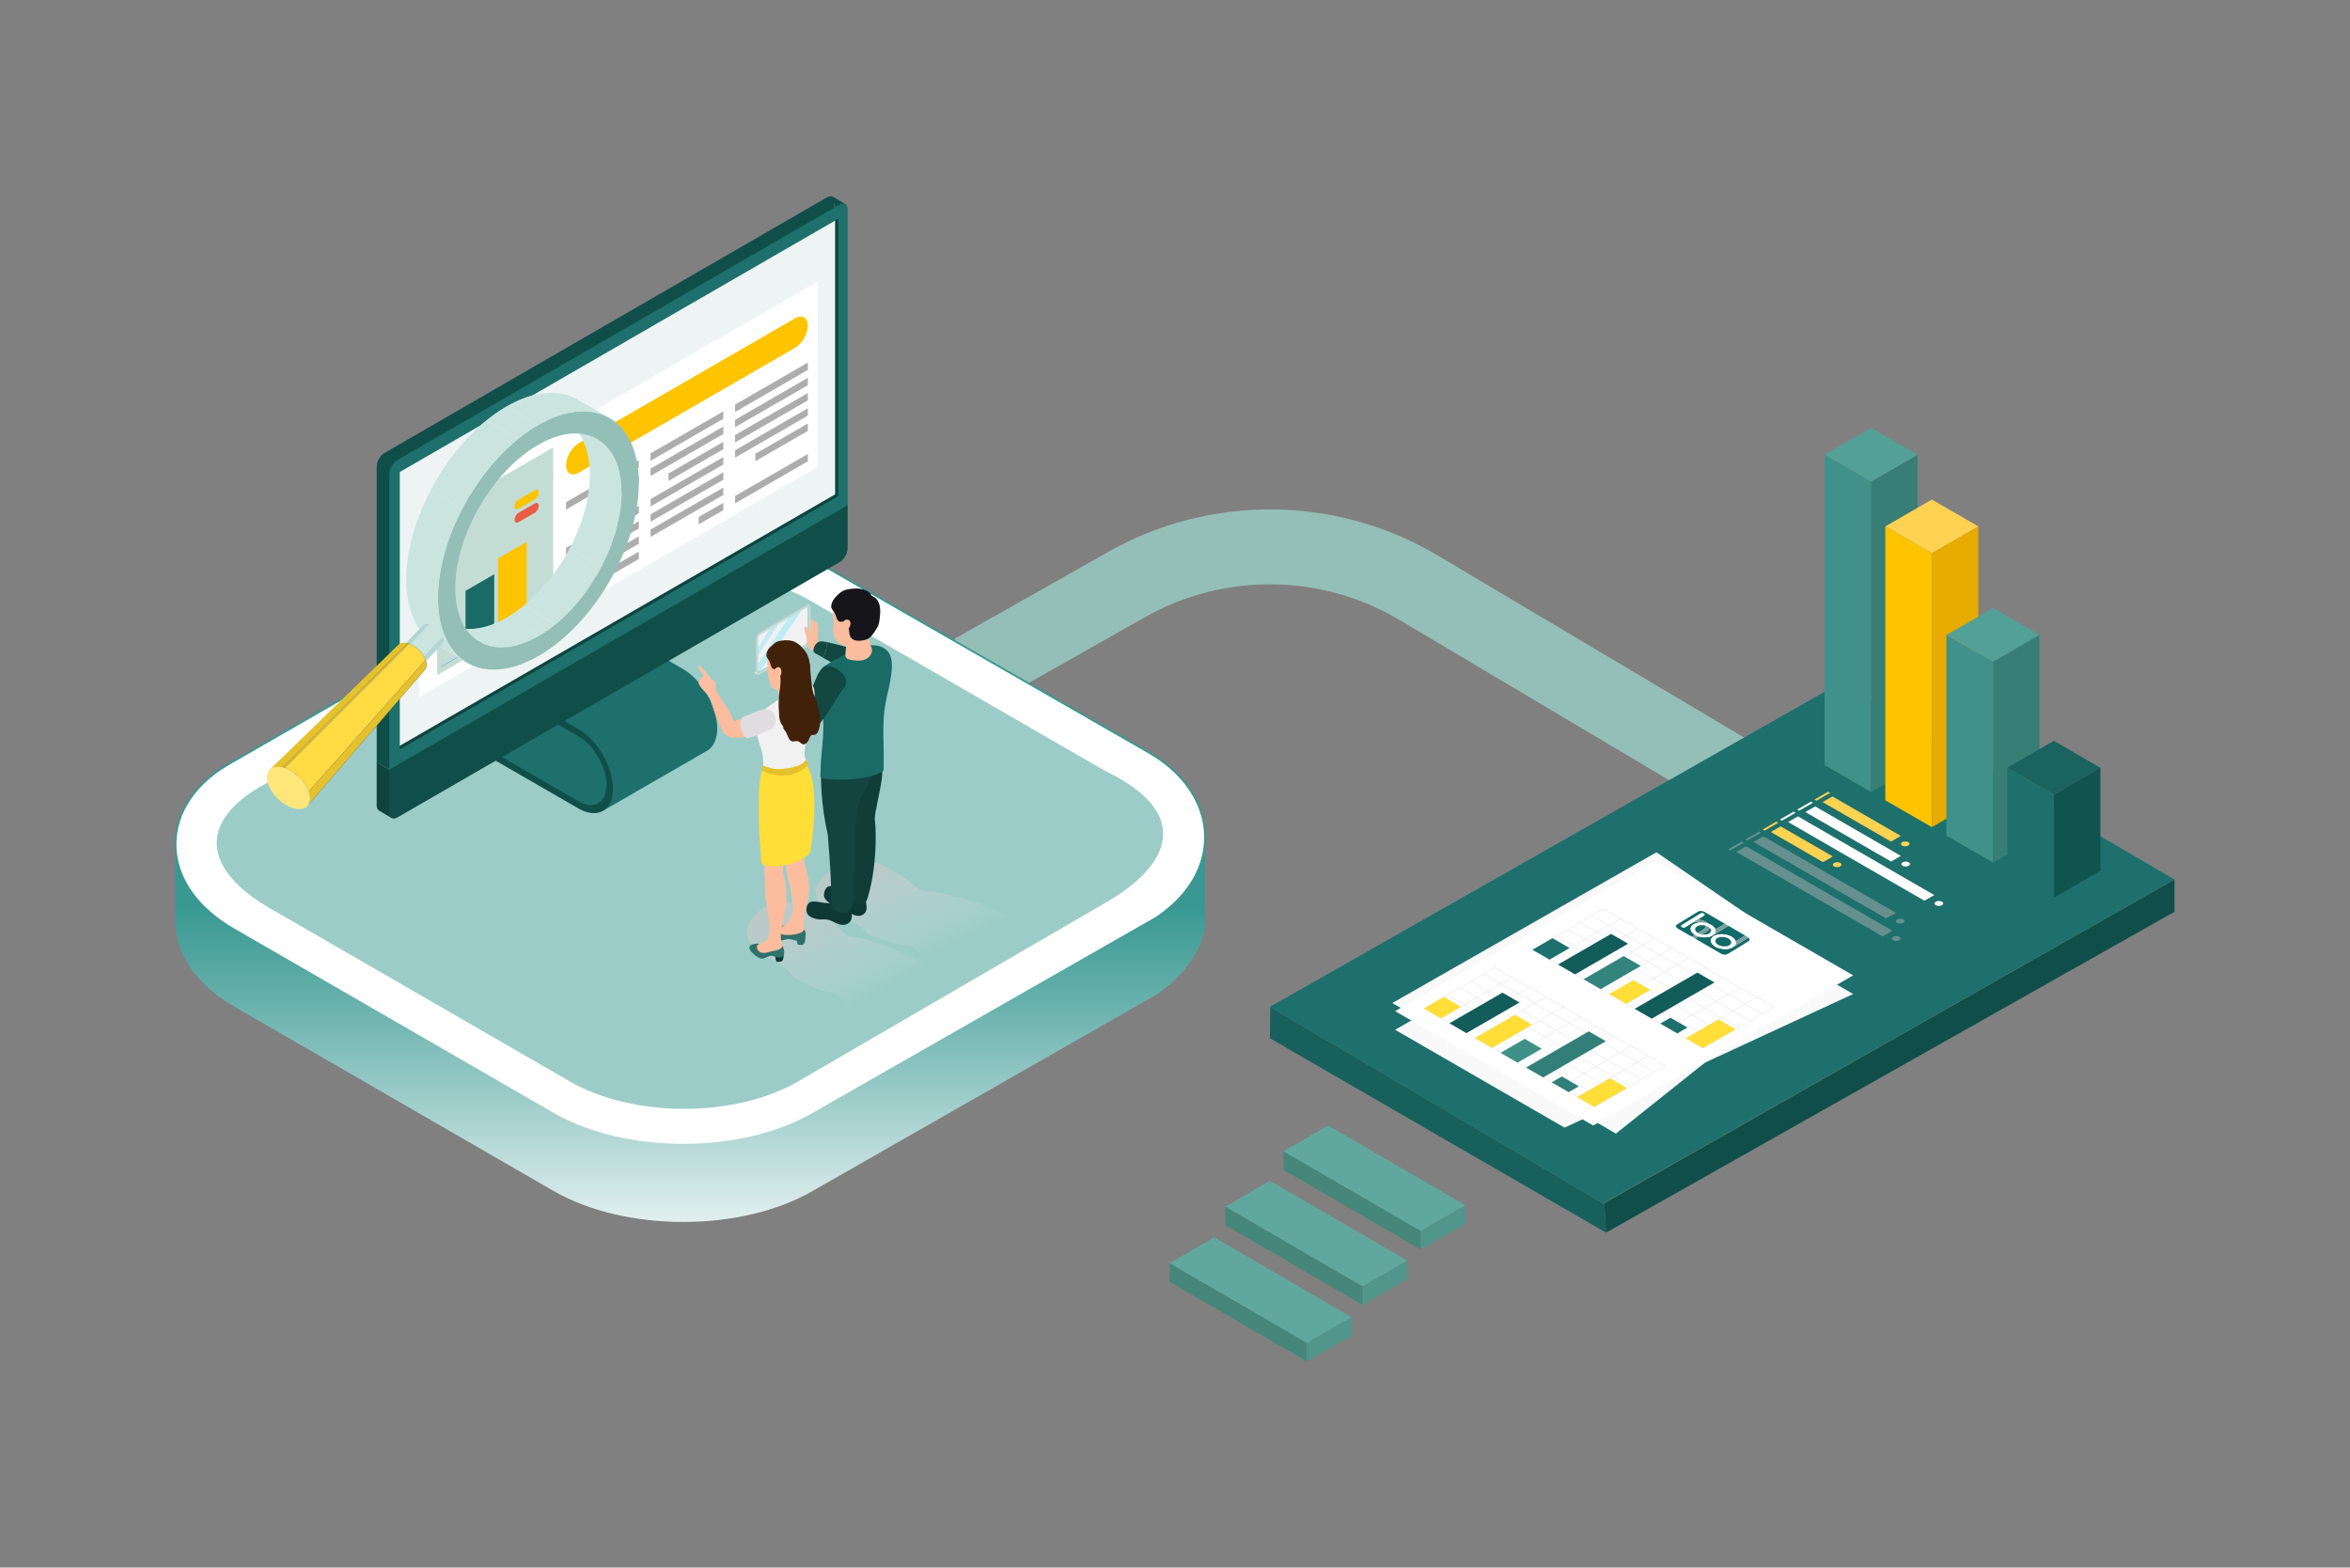 <svg xmlns="http://www.w3.org/2000/svg" xmlns:xlink="http://www.w3.org/1999/xlink" width="1000" height="667" xml:space="preserve"><rect width="100%" height="100%" fill="#808080" stroke="none"/> <g>  <title>Layer 1</title>  <g id="svg_1">   <path id="svg_2" fill="#94BFB7" d="m540.37,216.76c-23.72,0 -47.45,6.01 -68.74,18.05l-65.51,37.06l15.7,27.76l65.51,-37.06c33.54,-18.97 74.95,-18.53 108.08,1.15l242.47,144.09l16.29,-27.42l-242.47,-144.09c-21.9,-13.01 -46.61,-19.54 -71.33,-19.54z" class="st0"></path>  </g>  <g id="svg_3">   <g id="svg_4">    <g id="svg_5">     <g id="svg_6" class="st6">      <g id="svg_7">       <path id="svg_8" stroke-miterlimit="10" stroke-width="0.781" stroke="#399992" fill="#FFFFFF" d="m512.34,361.82c-1.73,10.72 -8.57,21.15 -20.62,29.14l-145.81,83.27c-30.4,17.66 -79.85,17.66 -110.44,0l-135,-77.94c-16.28,-9.13 -24.71,-21.81 -25.7,-34.47c-1.07,-13.71 6.57,-27.41 22.37,-36.59l150.11,-86.34c0,0 45,-27.66 104.47,2.57l137.2,78.78c17.99,10.39 25.89,26.29 23.42,41.58z" class="st979"></path>      </g>     </g>    </g>   </g>   <g id="svg_9" opacity="0.5" class="st275">    <g id="svg_10">     <g id="svg_11" class="st6">      <g id="svg_12">       <path id="svg_13" fill="#399992" d="m470.07,327.92l-125.37,-72.39c-26.9,-15.53 -70.37,-15.53 -97.1,0l-130.8,76.01c-33.09,15.87 -32.52,38.31 0.32,56.24l125.38,72.39c26.9,15.53 70.37,15.53 97.09,0l130.8,-76.01c27.94,-15.97 37.34,-38.22 -0.32,-56.24" class="st912"></path>      </g>     </g>    </g>   </g>   <path id="svg_14" fill="url(#SVGID_00000152985269411851185890000003397794383732526472_)" d="m512.78,361.07l0,33.23l0,0c-1.73,10.72 -9.02,21.15 -21.06,29.14l-145.81,83.27c-30.4,17.66 -79.85,17.66 -110.44,0l-135,-77.94c-16.28,-9.13 -24.8,-21.81 -25.79,-34.47l0,0l0,-33.23l0.1,0c0.99,12.67 9.41,25.34 25.7,34.47l135,77.94c30.59,17.66 80.04,17.66 110.44,0l145.81,-83.27c12.05,-8 18.89,-18.42 20.62,-29.14l0.43,0z"></path>  </g>  <g id="svg_15">   <g id="svg_16">    <polygon id="svg_17" fill="#1E706C" points="207.75,319.2 235.16,303.31 255.95,311.01 268.09,328.45 258.12,341.58 252.23,345.04     245.61,342.55 209.22,321.25   " class="st124"></polygon>    <path id="svg_18" fill="#1E706C" d="m274.11,275.57l0,0l0,0l0,0c0.24,-0.14 0.57,-0.13 0.94,0.09l15.52,8.96c8.06,4.66 14.63,16.03 14.63,25.34c0,4.55 -1.57,7.78 -4.11,9.36l0,0l-0.04,0.02c-0.09,0.06 -0.18,0.11 -0.27,0.16l-44.24,25.54l-1.38,-0.72l3.93,-7.34l1.03,-3.73l-2.58,-7.96l-4.86,-7.75l-5.17,-5.68l-10.33,-5.38l-7.47,-5.29l44.4,-25.62z" class="st124"></path>    <path id="svg_19" fill="#104F49" d="m208.7,322.39l37.48,21.64c8.07,4.66 14.64,0.87 14.64,-8.44c0,-9.31 -6.57,-20.68 -14.64,-25.34l-15.51,-8.96c-0.73,-0.43 -1.34,-0.08 -1.34,0.77c0.01,0.86 0.61,1.9 1.34,2.32l15.51,8.97c6.59,3.8 11.95,13.08 11.95,20.68c0,7.6 -5.36,10.7 -11.95,6.9l-37.48,-21.64c-0.74,-0.43 -1.34,-0.08 -1.34,0.78c0,0.85 0.6,1.89 1.34,2.32z" class="st755"></path>   </g>   <g id="svg_20">    <path id="svg_21" fill="#104F49" d="m160.3,324.37l0,-125.81c0,-2.24 1.57,-4.87 3.45,-5.91l188.22,-108.72c0.98,-0.53 1.9,-0.53 2.54,-0.13l0,-0.06l5.4,3.23l-3.81,5.41l-1.02,-6.23l0,138.62c0,7.4 -1.54,10.04 -3.42,11.16l-170.22,98.7l-15.77,-7.15l-5.37,-3.11z" class="st755"></path>    <path id="svg_22" fill="#0E443D" d="m167.9,342.09l-1.29,6l-5.27,-3.16l-0.04,0l0,0l0,0c-0.63,-0.38 -1.01,-1.15 -1.01,-2.22l0,-18.35l5.37,3.11l2.24,14.62z" class="st981"></path>    <path id="svg_23" fill="#1E706C" d="m179.9,332.86l176.84,-106.19c1.91,-1.16 3.96,-9.59 3.96,-11.75l0,-125.85c0,-2.2 -1.49,-3.1 -3.42,-2l-188.22,108.71c-1.79,1.09 -3.39,3.65 -3.39,5.85l0,125.85c0,2.24 12.44,6.41 14.23,5.38z" class="st124"></path>    <path id="svg_24" fill="#104F49" d="m169.06,347.86l188.22,-108.65c1.93,-1.16 3.42,-3.8 3.42,-5.96l0,-18.32l-195.03,112.55l0,18.37c0,2.24 1.59,3.05 3.39,2.01z" class="st755"></path>   </g>   <polygon id="svg_25" fill="#0E443D" points="170.12,317.32 170.12,318.87 356.73,211.11 356.73,93.05 355.35,93.88 355.35,210.36  " class="st981"></polygon>   <polygon id="svg_26" fill="#EDF4F3" points="170.12,200.84 170.12,317.32 355.35,210.36 355.35,93.88  " class="st761"></polygon>   <g id="svg_27">    <g id="svg_28">     <polygon id="svg_29" fill="#FFFFFF" points="178.35,217.69 348.01,119.73 348.01,198.68 178.35,296.66    " class="st15"></polygon>     <polygon id="svg_30" fill="#C3DDD5" points="186.06,218.81 235.42,190.41 235.42,258.87 186.06,287.28    " class="st271"></polygon>    </g>    <g id="svg_31">     <polygon id="svg_32" fill="#ADADAD" points="343.76,154.28 343.76,157.41 312.79,175.3 312.79,172.16    " class="st67"></polygon>     <polygon id="svg_33" fill="#ADADAD" points="343.76,160.76 343.76,163.9 312.79,181.78 312.79,178.64    " class="st67"></polygon>     <polygon id="svg_34" fill="#ADADAD" points="343.76,167.24 343.76,170.38 312.79,188.26 312.79,185.12    " class="st67"></polygon>     <polygon id="svg_35" fill="#ADADAD" points="343.76,173.73 343.76,176.86 312.79,194.75 312.79,191.61    " class="st67"></polygon>     <polygon id="svg_36" fill="#ADADAD" points="321.44,193.09 343.76,180.21 343.76,183.35 321.44,196.23    " class="st67"></polygon>     <polygon id="svg_37" fill="#ADADAD" points="343.76,193.18 343.76,196.31 312.79,214.19 312.79,211.05    " class="st67"></polygon>    </g>    <g id="svg_38">     <polygon id="svg_39" fill="#ADADAD" points="307.8,175.04 307.8,178.18 276.83,196.06 276.83,192.92    " class="st67"></polygon>     <polygon id="svg_40" fill="#ADADAD" points="307.8,181.52 307.8,184.66 276.83,202.54 276.83,199.4    " class="st67"></polygon>     <polygon id="svg_41" fill="#ADADAD" points="284.47,201.47 307.8,188.01 307.8,191.14 284.47,204.61    " class="st67"></polygon>     <polygon id="svg_42" fill="#ADADAD" points="307.8,194.49 307.8,197.63 276.83,215.51 276.83,212.37    " class="st67"></polygon>     <polygon id="svg_43" fill="#ADADAD" points="307.8,200.97 307.8,204.11 276.83,221.99 276.83,218.85    " class="st67"></polygon>     <polygon id="svg_44" fill="#ADADAD" points="307.8,207.46 307.8,210.59 276.83,228.47 276.83,225.34    " class="st67"></polygon>     <polygon id="svg_45" fill="#ADADAD" points="297.31,219.99 307.8,213.94 307.8,217.08 297.31,223.13    " class="st67"></polygon>    </g>    <g id="svg_46">     <polygon id="svg_47" fill="#ADADAD" points="271.85,195.8 271.85,198.94 240.88,216.82 240.88,213.68    " class="st67"></polygon>     <polygon id="svg_48" fill="#ADADAD" points="259.25,209.56 271.85,202.29 271.85,205.42 259.25,212.7    " class="st67"></polygon>     <polygon id="svg_49" fill="#ADADAD" points="271.85,215.25 271.85,218.39 240.88,236.27 240.88,233.13    " class="st67"></polygon>     <polygon id="svg_50" fill="#ADADAD" points="271.85,221.73 271.85,224.87 240.88,242.76 240.88,239.62    " class="st67"></polygon>     <polygon id="svg_51" fill="#ADADAD" points="271.85,228.22 271.85,231.36 240.88,249.24 240.88,246.1    " class="st67"></polygon>     <polygon id="svg_52" fill="#ADADAD" points="271.85,234.7 271.85,237.84 240.88,255.72 240.88,252.58    " class="st67"></polygon>    </g>    <g id="svg_53">     <path id="svg_54" fill="#EB5C44" d="m227.55,218.19l-6.88,3.97c-0.94,0.54 -1.71,0.1 -1.71,-0.99c0,-1.09 0.77,-2.42 1.71,-2.97l6.88,-3.97c0.94,-0.55 1.72,-0.11 1.72,0.99c-0.01,1.1 -0.78,2.43 -1.72,2.97z" class="st479"></path>     <polygon id="svg_55" fill="#81A1CC" points="187.76,283.82 234.18,257.01 234.18,256.71 187.76,283.52    " class="st559"></polygon>     <path id="svg_56" fill="#FFC400" d="m227.55,212.54l-6.88,3.97c-0.94,0.54 -1.71,0.1 -1.71,-0.99c0,-1.09 0.77,-2.42 1.71,-2.96l6.88,-3.98c0.94,-0.54 1.72,-0.1 1.72,0.99c-0.01,1.09 -0.79,2.42 -1.72,2.97z" class="st142"></path>     <polygon id="svg_57" fill="#FFC400" points="211.91,269.57 224.13,262.52 224.13,230.53 211.91,237.58    " class="st142"></polygon>     <polygon id="svg_58" fill="#1A6B66" points="198.09,277.53 210.3,270.47 210.31,244.35 198.09,251.41    " class="st4"></polygon>    </g>    <path id="svg_59" fill="#FFC400" d="m343.76,138.59c0,3.47 -2.43,7.68 -5.44,9.42l-92,53.1c-3,1.74 -5.44,0.33 -5.44,-3.14c0,-3.47 2.44,-7.69 5.44,-9.42l92,-53.1c3,-1.74 5.44,-0.34 5.44,3.14z" class="st142"></path>   </g>  </g>  <g id="svg_60">   <g id="svg_61">    <g id="svg_62" class="st6">     <g id="svg_63" class="st6">      <defs>       <path d="m240.71,179l13.47,7.83c6.35,3.69 10.29,11.55 10.33,22.71c0.06,22.46 -15.73,49.81 -35.27,61.09l-13.47,-7.83c19.54,-11.28 35.34,-38.64 35.27,-61.1c-0.04,-11.16 -3.98,-19.01 -10.33,-22.7z" class="st6" id="SVGID_00000040556792648600459110000003081932900111585924_"></path>       <linearGradient y2="0.128" x2="0.5" y1="1.503" x1="0.5" id="SVGID_00000152985269411851185890000003397794383732526472_">        <stop stop-color="#FFFFFF" offset="0.284"></stop>        <stop stop-color="#DEEEED" offset="0.396"></stop>        <stop stop-color="#68B1AC" offset="0.801"></stop>        <stop stop-color="#399992" offset="0.98"></stop>       </linearGradient>       <linearGradient y2="-0.146" x2="-0.017" y1="0.925" x1="0.861" id="SVGID_00000118359492830990935310000018327067945503402902_">        <stop stop-opacity="0" stop-color="#E2EDF0" offset="0.166"></stop>        <stop stop-opacity="0.107" stop-color="#DCE4E7" offset="0.255"></stop>        <stop stop-opacity="0.385" stop-color="#D0D3D5" offset="0.487"></stop>        <stop stop-opacity="0.676" stop-color="#C8C9CA" offset="0.73"></stop>        <stop stop-color="#C6C6C6" offset="1"></stop>       </linearGradient>       <linearGradient y2="-0.126" x2="-0.031" y1="0.905" x1="0.869" id="SVGID_00000072974668615660660450000001237268619019690119_">        <stop stop-opacity="0" stop-color="#E2EDF0" offset="0.166"></stop>        <stop stop-opacity="0.107" stop-color="#DCE4E7" offset="0.255"></stop>        <stop stop-opacity="0.385" stop-color="#D0D3D5" offset="0.487"></stop>        <stop stop-opacity="0.676" stop-color="#C8C9CA" offset="0.73"></stop>        <stop stop-color="#C6C6C6" offset="1"></stop>       </linearGradient>      </defs>      <use id="svg_64" fill="#EBEEFC" xlink:href="#SVGID_00000040556792648600459110000003081932900111585924_"></use>      <clipPath id="SVGID_00000134250620195235307710000013863189813600460948_">       <use id="svg_65" xlink:href="#SVGID_00000040556792648600459110000003081932900111585924_"></use>      </clipPath>      <g id="svg_66" clip-path="url(#SVGID_00000134250620195235307710000013863189813600460948_)">       <path id="svg_67" fill="#CAE5E0" d="m229.23,270.63l-13.47,-7.83c2.43,-1.4 4.8,-3.05 7.08,-4.91l13.47,7.83c-2.28,1.86 -4.65,3.51 -7.08,4.91l0,0z" class="st55"></path>       <path id="svg_68" fill="#CAE5E0" d="m236.32,265.72l-13.47,-7.83c7.79,-6.32 14.64,-15.05 19.64,-24.6l13.47,7.83c-5,9.55 -11.85,18.28 -19.64,24.6l0,0z" class="st55"></path>       <path id="svg_69" fill="#CAE5E0" d="m255.96,241.11l-13.47,-7.83c5.35,-10.23 8.58,-21.41 8.55,-31.58c-0.03,-11.16 -3.97,-19.02 -10.33,-22.71l13.47,7.83c6.35,3.69 10.29,11.55 10.33,22.71c0.02,10.18 -3.2,21.35 -8.55,31.58l0,0z" class="st55"></path>      </g>     </g>     <g id="svg_70" class="st6">      <defs>       <path d="m204.04,273.1l-13.47,-7.83c6.44,3.74 15.35,3.21 25.19,-2.47l13.47,7.83c-9.84,5.68 -18.75,6.21 -25.19,2.47z" class="st6" id="SVGID_00000022528819017780343360000010730175291709190056_"></path>      </defs>      <use id="svg_71" fill="#CAE5E0" xlink:href="#SVGID_00000022528819017780343360000010730175291709190056_"></use>      <clipPath id="SVGID_00000019641931070759360570000012552216715462486444_">       <use id="svg_72" xlink:href="#SVGID_00000022528819017780343360000010730175291709190056_"></use>      </clipPath>      <g id="svg_73" clip-path="url(#SVGID_00000019641931070759360570000012552216715462486444_)">       <path id="svg_74" fill="#CAE5E0" d="m204.04,273.1l-13.47,-7.83c6.44,3.74 15.35,3.21 25.19,-2.47l13.47,7.83c-9.84,5.68 -18.75,6.21 -25.19,2.47l0,0z" class="st55"></path>      </g>     </g>     <g id="svg_75" class="st6">      <defs>       <path d="m245.91,170.05l13.47,7.83c-7.77,-4.51 -18.53,-3.88 -30.4,2.97l-13.47,-7.83c11.87,-6.85 22.63,-7.48 30.4,-2.97z" class="st6" id="SVGID_00000162348585223138180540000006120516638228866493_"></path>      </defs>      <use id="svg_76" fill="#EBEEFC" xlink:href="#SVGID_00000162348585223138180540000006120516638228866493_"></use>      <clipPath id="SVGID_00000165935141724295167830000009636386676255015554_">       <use id="svg_77" xlink:href="#SVGID_00000162348585223138180540000006120516638228866493_"></use>      </clipPath>     </g>     <g id="svg_78" class="st6">      <defs>       <path d="m198.84,282.04l-13.47,-7.83c-7.67,-4.46 -12.42,-13.94 -12.46,-27.4c-0.08,-27.12 18.99,-60.15 42.6,-73.78l13.47,7.83c-23.61,13.63 -42.68,46.67 -42.6,73.78c0.04,13.47 4.79,22.95 12.46,27.4z" class="st6" id="SVGID_00000139977332349104266880000015947702937170892697_"></path>      </defs>      <use id="svg_79" fill="#EBEEFC" xlink:href="#SVGID_00000139977332349104266880000015947702937170892697_"></use>      <clipPath id="SVGID_00000062892387754337209270000013876381000131586961_">       <use id="svg_80" xlink:href="#SVGID_00000139977332349104266880000015947702937170892697_"></use>      </clipPath>     </g>     <g id="svg_81">      <path id="svg_82" fill="#94BFB7" d="m228.98,180.86c23.6,-13.62 42.79,-2.68 42.87,24.44c0.08,27.12 -18.99,60.14 -42.59,73.77c-23.61,13.63 -42.8,2.69 -42.88,-24.42c-0.08,-27.13 18.99,-60.17 42.6,-73.79zm0.25,89.77c19.54,-11.28 35.34,-38.64 35.27,-61.09c-0.06,-22.47 -15.96,-31.53 -35.5,-20.24c-19.55,11.29 -35.35,38.64 -35.28,61.11c0.06,22.45 15.96,31.51 35.51,20.22l0,0z" class="st0"></path>     </g>    </g>   </g>   <g id="svg_83" class="st6">    <path id="svg_84" fill="#CAE5E0" d="m228.98,180.86l-13.47,-7.83c11.87,-6.85 22.63,-7.49 30.4,-2.97l13.47,7.83c-7.77,-4.52 -18.53,-3.89 -30.4,2.97l0,0z" class="st55"></path>   </g>   <g id="svg_85" class="st6">    <path id="svg_86" fill="#CAE5E0" d="m198.84,282.04l-13.47,-7.83c-7.67,-4.46 -12.42,-13.94 -12.46,-27.4c-0.04,-12.28 3.86,-25.78 10.33,-38.14l13.47,7.83c-6.46,12.36 -10.36,25.86 -10.32,38.14c0.03,13.47 4.78,22.95 12.45,27.4l0,0z" class="st55"></path>    <path id="svg_87" fill="#CAE5E0" d="m196.7,216.49l-13.47,-7.83c6.03,-11.53 14.31,-22.08 23.72,-29.71l13.47,7.83c-9.41,7.64 -17.68,18.18 -23.72,29.71l0,0z" class="st55"></path>    <path id="svg_88" fill="#CAE5E0" d="m220.42,186.78l-13.47,-7.83c2.76,-2.24 5.63,-4.24 8.56,-5.93l13.47,7.83c-2.93,1.7 -5.8,3.69 -8.56,5.93l0,0z" class="st55"></path>   </g>   <g id="svg_89">    <g id="svg_90">     <g id="svg_91" class="st6">      <g id="svg_92" class="st6">       <defs>        <path d="m165.73,280.97l14.22,-14.83c0.59,-0.61 1.59,-0.84 2.85,-0.52l-14.22,14.83c-1.26,-0.32 -2.26,-0.1 -2.85,0.52z" class="st6" id="SVGID_00000034776506497790600380000014707116702965754549_"></path>       </defs>       <use id="svg_93" fill="#CED4F1" xlink:href="#SVGID_00000034776506497790600380000014707116702965754549_"></use>       <clipPath id="SVGID_00000158002175257982701760000005698653472575735444_">        <use id="svg_94" xlink:href="#SVGID_00000034776506497790600380000014707116702965754549_"></use>       </clipPath>       <g id="svg_95" clip-path="url(#SVGID_00000158002175257982701760000005698653472575735444_)">        <path id="svg_96" fill="#B2D6CF" d="m165.73,280.97l14.22,-14.83c0.59,-0.61 1.59,-0.84 2.85,-0.52l-14.22,14.83c-1.26,-0.32 -2.26,-0.1 -2.85,0.52l0,0z" class="st985"></path>       </g>      </g>      <g id="svg_97" class="st6">       <defs>        <path d="m188.18,274.03l-14.22,14.83c0.58,-0.61 0.77,-1.59 0.42,-2.82c-0.7,-2.46 -3.3,-4.97 -5.8,-5.59l14.22,-14.83c2.5,0.62 5.1,3.13 5.8,5.59c0.35,1.22 0.16,2.21 -0.42,2.82z" class="st6" id="SVGID_00000042723205980799836220000017635995530238544022_"></path>       </defs>       <use id="svg_98" fill="#CED4F1" xlink:href="#SVGID_00000042723205980799836220000017635995530238544022_"></use>       <clipPath id="SVGID_00000182520118791004027050000001529870759525813171_">        <use id="svg_99" xlink:href="#SVGID_00000042723205980799836220000017635995530238544022_"></use>       </clipPath>       <g id="svg_100" clip-path="url(#SVGID_00000182520118791004027050000001529870759525813171_)">        <path id="svg_101" fill="#CAE5E0" d="m168.58,280.44l14.22,-14.83c0.15,0.04 0.3,0.08 0.45,0.13l-14.22,14.83c-0.15,-0.05 -0.3,-0.09 -0.45,-0.13l0,0z" class="st55"></path>        <path id="svg_102" fill="#CAE5E0" d="m169.03,280.57l14.22,-14.83c2.24,0.75 4.46,2.91 5.24,5.11l-14.22,14.83c-0.79,-2.2 -3.01,-4.36 -5.24,-5.11l0,0z" class="st55"></path>        <path id="svg_103" fill="#B2D6CF" d="m174.27,285.69l14.22,-14.83c0.04,0.12 0.08,0.23 0.11,0.35c0.35,1.23 0.16,2.22 -0.42,2.82l-14.22,14.83c0.58,-0.61 0.77,-1.59 0.42,-2.82c-0.04,-0.12 -0.07,-0.24 -0.11,-0.35l0,0z" class="st985"></path>       </g>      </g>      <g id="svg_104">       <path id="svg_105" fill="#CED4F1" d="m168.58,280.44c2.5,0.62 5.1,3.13 5.8,5.59c0.7,2.47 -0.76,3.97 -3.25,3.35c-2.51,-0.62 -5.1,-3.13 -5.81,-5.6c-0.71,-2.46 0.75,-3.96 3.26,-3.34z" class="st348"></path>      </g>     </g>    </g>    <g id="svg_106">     <g id="svg_107" class="st6">      <g id="svg_108">       <defs>        <path d="m114.75,327.61l54.83,-53.19c0.8,-0.83 2.15,-1.13 3.85,-0.71l-53.13,52.87c-2.46,-0.6 -4.41,-0.17 -5.55,1.03z" id="SVGID_00000073697510189514153630000013324907323439177093_"></path>       </defs>       <use id="svg_109" fill="#E5C12C" xlink:href="#SVGID_00000073697510189514153630000013324907323439177093_"></use>       <clipPath id="SVGID_00000039816139075170828190000016133097094509345176_">        <use id="svg_110" xlink:href="#SVGID_00000073697510189514153630000013324907323439177093_"></use>       </clipPath>       <g id="svg_111" clip-path="url(#SVGID_00000039816139075170828190000016133097094509345176_)">        <path id="svg_112" fill="#E5C12C" d="m114.75,327.61l54.83,-53.19c0.8,-0.83 2.15,-1.13 3.85,-0.71l-53.13,52.87c-2.46,-0.6 -4.41,-0.17 -5.55,1.03l0,0z" class="st2"></path>       </g>      </g>      <g id="svg_113" class="st6">       <defs>        <path d="m180.7,285.09l-49.93,57.88c1.13,-1.18 1.49,-3.11 0.81,-5.5c-1.36,-4.8 -6.42,-9.68 -11.29,-10.89l53.13,-52.87c3.38,0.84 6.89,4.23 7.84,7.56c0.48,1.67 0.23,3.01 -0.56,3.82z" class="st6" id="SVGID_00000119084064324684723980000010314627957104911009_"></path>       </defs>       <use id="svg_114" fill="#133AA5" xlink:href="#SVGID_00000119084064324684723980000010314627957104911009_"></use>       <clipPath id="SVGID_00000160891649912336031940000009855124598845392008_">        <use id="svg_115" xlink:href="#SVGID_00000119084064324684723980000010314627957104911009_"></use>       </clipPath>       <g id="svg_116" clip-path="url(#SVGID_00000160891649912336031940000009855124598845392008_)">        <path id="svg_117" fill="#E5C12C" d="m120.3,326.59l53.13,-52.87c0.2,0.05 0.4,0.11 0.61,0.18l-52.87,52.95c-0.29,-0.1 -0.58,-0.19 -0.87,-0.26l0,0z" class="st2"></path>        <path id="svg_118" fill="#FFDB43" d="m121.17,326.84l52.87,-52.95c3.03,1.01 6.03,3.94 7.08,6.92l-49.75,55.99c-1.52,-4.29 -5.85,-8.5 -10.2,-9.96l0,0z" class="st12"></path>        <path id="svg_119" fill="#E5C12C" d="m131.37,336.8l49.75,-55.99c0.05,0.16 0.11,0.31 0.15,0.47c0.47,1.66 0.22,3 -0.56,3.82l-49.93,57.88c1.13,-1.18 1.49,-3.11 0.81,-5.5c-0.07,-0.23 -0.14,-0.45 -0.22,-0.68l0,0z" class="st2"></path>       </g>      </g>      <g id="svg_120">       <path id="svg_121" fill="#FFE67B" d="m120.3,326.59c4.86,1.21 9.92,6.09 11.29,10.89c1.37,4.82 -1.47,7.73 -6.34,6.52c-4.88,-1.21 -9.94,-6.09 -11.31,-10.91c-1.37,-4.8 1.47,-7.72 6.36,-6.5z" class="st1"></path>      </g>     </g>    </g>   </g>  </g>  <path id="svg_122" fill="url(#SVGID_00000118359492830990935310000018327067945503402902_)" d="m393.67,410.65c-13.62,-8.49 -28.86,-11.84 -28.86,-11.84c-6.66,-0.06 -7.8,-5.07 -12.66,-8.05c-2.72,-1.66 -2.63,-2.79 -5.33,-4.09c-2.07,-1 -5.2,-4.36 -16.17,-2.34c-7.61,1.4 -10.47,6.3 -11.65,8.13c-2.42,3.76 -0.86,8.63 2.69,12.18c3.18,3.19 5.42,2.09 11.05,6.21c4.97,3.64 4.23,5.23 7.37,6.52c5.73,2.34 5.75,3.46 12.86,4.79c5.91,1.1 5.61,8.08 12.78,10.58c5.74,2.01 13.42,2.17 18.76,-1.24c2.85,-1.82 1.7,-2.52 7.05,-7.39c4.72,-4.3 7.4,-5.38 7.34,-7.74c-0.06,-1.85 -1.77,-3.56 -5.23,-5.72z"></path>  <path id="svg_123" fill="url(#SVGID_00000072974668615660660450000001237268619019690119_)" d="m427.85,388.98c-14.81,-7.25 -31.07,-9.55 -31.07,-9.55c-7.03,0.32 -8.49,-4.35 -13.78,-6.89c-2.96,-1.42 -2.92,-2.49 -5.84,-3.57c-2.23,-0.83 -5.72,-3.83 -17.18,-1.29c-7.96,1.76 -10.71,6.55 -11.86,8.34c-2.36,3.69 -0.45,8.21 3.48,11.36c3.53,2.83 5.83,1.66 11.98,5.24c5.43,3.16 4.74,4.71 8.12,5.74c6.16,1.88 6.24,2.95 13.82,3.8c6.3,0.7 6.35,7.31 14.04,9.28c6.16,1.57 14.27,1.29 19.73,-2.24c2.91,-1.88 1.66,-2.48 7.04,-7.39c4.75,-4.33 7.52,-5.5 7.33,-7.73c-0.14,-1.74 -2.04,-3.26 -5.81,-5.1z"></path>  <g id="svg_124">   <g id="man_00000111872810872342176830000000792241939695681945_">    <path id="svg_125" fill="#FBBD9E" d="m348.07,273.96c-0.05,0.04 0.08,0.04 0.1,-0.02c0.19,-0.66 -0.03,-1.36 -0.12,-2.05c-0.24,-1.76 0.4,-3.56 0.11,-5.31c-0.08,-0.52 -0.25,-1.03 -0.58,-1.43c-0.29,-0.36 -0.7,-0.61 -1.09,-0.85c-0.13,-0.08 -1.94,-1.16 -1.9,-1.24c-1.22,2.22 -1.42,5 -0.51,7.37l3.99,3.53z" class="st259"></path>    <path id="svg_126" fill="#124742" d="m351.64,273.2c4.03,0.8 8.03,1.86 11.95,3.17c1.76,0.59 3.56,1.1 4.92,2.6c1.35,1.49 1.4,3.66 0.78,5.55c-0.35,1.06 -0.89,2.03 -1.91,2.29c-1.03,0.27 -2.68,-0.25 -3.68,-0.55c-2.58,-0.76 -5.09,-1.77 -7.51,-3.04c-0.82,-0.43 -1.64,-0.89 -2.45,-1.35c-1.22,-0.69 -2.43,-1.38 -3.64,-2.09c1.29,-1.93 1.88,-4.28 1.54,-6.58z" class="st991"></path>    <g id="svg_127">     <g id="svg_128" class="st6">      <g id="svg_129" class="st6">       <defs transform="translate(-8 5)">        <path d="m330.24,282.07l-0.7,-0.41c-0.27,-0.16 -0.44,-0.5 -0.44,-0.98l0.7,0.41c0,0.48 0.17,0.82 0.44,0.98z" class="st6" id="SVGID_00000036247298783972350120000004881886082041390475_"></path>       </defs>       <use x="-8" y="5" id="svg_130" fill="#EFF6FE" xlink:href="#SVGID_00000036247298783972350120000004881886082041390475_"></use>       <clipPath transform="translate(-8 5)" id="SVGID_00000091701951125466637080000002434257734040301488_">        <use x="-8" y="5" id="svg_131" xlink:href="#SVGID_00000036247298783972350120000004881886082041390475_"></use>       </clipPath>       <g id="svg_132" clip-path="url(#SVGID_00000091701951125466637080000002434257734040301488_)">        <path id="svg_133" fill="#A7C9C8" d="m322.24,287.07l-0.7,-0.41c-0.27,-0.16 -0.44,-0.5 -0.44,-0.98l0.7,0.41c0,0.48 0.17,0.82 0.44,0.98l0,0z" class="st927"></path>       </g>      </g>      <g id="svg_134">       <polygon id="svg_135" fill="#A7C9C8" points="321.8,286.09 321.1,285.68 321.07,271.4 321.76,271.81 " class="st927"></polygon>      </g>      <g id="svg_136">       <polygon id="svg_137" fill="#A7C9C8" points="323.25,269.19 322.56,268.77 342.73,256.97 343.42,257.38 " class="st927"></polygon>      </g>      <g id="svg_138" class="st6">       <defs transform="translate(-8 5)">        <path d="m329.76,266.81l-0.7,-0.41c0,-0.97 0.67,-2.14 1.49,-2.62l0.7,0.41c-0.82,0.48 -1.49,1.65 -1.49,2.62z" class="st6" id="SVGID_00000076600028152582342780000002278343796328070542_"></path>       </defs>       <use x="-8" y="5" id="svg_139" fill="#A7C9C8" xlink:href="#SVGID_00000076600028152582342780000002278343796328070542_"></use>       <clipPath transform="translate(-8 5)" id="SVGID_00000025439336035442375780000000200783682331836585_">        <use x="-8" y="5" id="svg_140" xlink:href="#SVGID_00000076600028152582342780000002278343796328070542_"></use>       </clipPath>       <g id="svg_141" clip-path="url(#SVGID_00000025439336035442375780000000200783682331836585_)">        <path id="svg_142" fill="#A7C9C8" d="m321.76,271.81l-0.7,-0.41c0,-0.37 0.1,-0.77 0.26,-1.15l0.7,0.41c-0.16,0.38 -0.26,0.78 -0.26,1.15l0,0z" class="st927"></path>        <path id="svg_143" fill="#A7C9C8" d="m322.03,270.66l-0.7,-0.41c0.13,-0.3 0.3,-0.58 0.5,-0.83l0.7,0.41c-0.2,0.25 -0.37,0.53 -0.5,0.83l0,0z" class="st927"></path>        <path id="svg_144" fill="#A7C9C8" d="m322.53,269.83l-0.7,-0.41c0.21,-0.27 0.46,-0.49 0.73,-0.64l0.7,0.41c-0.27,0.15 -0.52,0.37 -0.73,0.64l0,0z" class="st927"></path>       </g>      </g>      <g id="svg_145">       <path id="svg_146" fill="#C3DDD5" d="m343.42,257.38c0.83,-0.48 1.5,-0.1 1.5,0.87l0.04,14.29c0,0.96 -0.67,2.14 -1.49,2.62l-20.17,11.81c-0.83,0.48 -1.5,0.09 -1.5,-0.87l-0.04,-14.29c0,-0.96 0.67,-2.14 1.49,-2.62l20.17,-11.81z" class="st271"></path>       <path id="svg_147" fill="#A7C9C8" d="m344.14,272.53c0,0.66 -0.51,1.57 -1.08,1.9l-20.17,11.81c-0.12,0.07 -0.19,0.09 -0.23,0.09c-0.01,-0.04 -0.03,-0.11 -0.04,-0.24l0,-0.13l-0.04,-14.16c0,-0.66 0.51,-1.57 1.08,-1.9l19.98,-11.7l0.19,-0.11c0.12,-0.07 0.19,-0.09 0.23,-0.09c0.01,0.04 0.03,0.11 0.04,0.24l0.04,14.29z" class="st927"></path>       <path id="svg_148" fill="#F1F1F1" d="m343.69,272.37c0,0.66 -0.51,1.57 -1.08,1.9l-19.98,11.7l-0.04,-14.16c0,-0.66 0.51,-1.57 1.08,-1.9l19.98,-11.7l0.04,14.16z" class="st160"></path>      </g>     </g>     <path id="svg_149" fill="#A7C9C8" d="m343.79,256.86l0.7,0.41c-0.27,-0.16 -0.65,-0.14 -1.07,0.11l-0.7,-0.41c0.42,-0.25 0.8,-0.27 1.07,-0.11z" class="st927"></path>     <polygon id="svg_150" fill="#47E0FF" opacity="0.3" points="327.51,267.66 322.6,275.69 322.6,278.73 331.35,265.41 " class="st994"></polygon>     <polygon id="svg_151" fill="#47E0FF" opacity="0.3" points="322.61,282.51 322.62,285.96 323.7,285.33 341.05,259.73 335.24,263.13 " class="st994"></polygon>    </g>    <g id="man_00000047782639307915072090000005687708289769126021_">     <g id="svg_152">      <g id="svg_153">       <g id="svg_154">        <path id="svg_155" fill="#0E3834" d="m368.34,382.99c-0.12,-0.39 -0.37,-0.6 -1.06,-0.66c-0.82,-0.07 -1.65,-0.11 -2.48,-0.16c-1.12,-0.07 -2.23,-0.14 -3.35,-0.22c0.06,-0.92 0.08,-1.85 0.18,-2.76c-1.19,0.26 -1.85,-0.09 -2.98,-0.52c-1.34,-0.5 -2.7,-0.96 -4.07,-1.36c-0.59,-0.17 -1.2,-0.34 -1.8,-0.21c-1.51,0.31 -2.33,2.83 -2.13,4.16c0.14,0.94 0.77,1.73 1.5,2.32c1.1,0.88 2.65,1.6 4.03,1.81c1.48,0.23 2.85,0.69 4.04,1.64c1.55,1.23 2.65,2.53 4.7,2.67c2.06,0.15 3.77,-1.12 3.85,-3.27c0.03,-0.77 -0.11,-1.54 -0.24,-2.3c-0.07,-0.49 -0.1,-0.87 -0.19,-1.14z" class="st26"></path>        <path id="svg_156" fill="#0E3834" d="m362.08,385.57c0,-0.17 0,-0.33 0.01,-0.5c0.11,-1.7 -0.53,-3.13 -1.14,-4.7c-0.23,-0.59 -0.48,-1.2 -0.96,-1.59c-1.11,-0.89 -2.86,-0.11 -3.56,1.14c-0.33,0.58 -0.5,1.23 -0.8,1.82c-0.55,1.13 -1.67,2.48 -3.01,2.54c-1.81,0.08 -3.84,-0.55 -5.67,-0.66c-0.71,-0.04 -1.45,-0.07 -2.11,0.2c-1.56,0.64 -2.01,3.19 -1.45,4.62c0.34,0.88 1.13,1.52 1.97,1.92c1.26,0.61 2.93,0.96 4.33,0.86c1.5,-0.11 2.93,0.04 4.3,0.7c2.36,1.13 5.1,2.75 7.48,0.55c0.64,-0.59 0.95,-1.47 1.02,-2.34c0.13,-1.54 -0.39,-3.03 -0.41,-4.56z" class="st26"></path>       </g>      </g>     </g>    </g>    <path id="svg_157" fill="#6E4CB3" d="m361.34,350.38l-0.84,-3.59c0.34,1.18 0.61,2.38 0.84,3.59z" class="st995"></path>    <path id="svg_158" fill="#113D39" d="m375.21,321.62c0.29,2.78 0.4,5.48 0.17,8.28c-0.24,2.96 -0.8,5.53 -1.82,10.61c-0.98,4.93 -1.21,5.7 -1.32,8.28c0.23,-0.18 1.71,17.21 -2.93,32.98c-0.29,0.97 -0.64,2.04 -1.55,2.61c-0.45,0.28 -0.98,0.38 -1.51,0.45c-0.51,0.07 -1.04,0.1 -1.55,0.03c-0.55,-0.08 -1.13,-0.3 -1.5,-0.74c-0.41,-0.5 -0.69,-1.15 -0.87,-1.76c-0.32,-1.1 -0.35,-2.26 -0.36,-3.41c-0.04,-5.39 0.33,-10.77 0.34,-16.15c0,-3.12 -0.12,-6.26 -0.51,-9.35c-1,-3.57 -1.75,-7.2 -2.24,-10.88c-0.47,-3.48 -0.26,-7.05 -1.05,-10.48c-0.59,-2.57 -1.04,-6.7 -1.03,-10.46l17.73,0l0,-0.01z" class="st280"></path>    <path id="svg_159" fill="#134440" d="m359.17,316.39c-0.49,-0.26 -3,-1.53 -2.97,-2.22c0.01,-0.46 -1.22,-0.85 -1.54,-0.84c-0.58,0.01 -1.15,0.39 -1.62,0.72c-1.14,0.83 -1.99,2.1 -2.51,3.46c-0.71,1.87 -0.89,3.93 -1,5.95c-0.33,6.02 -0.18,12.07 0.45,18.07c0.32,3.03 0.76,6.04 1.32,9.02c0.28,1.49 0.59,2.98 0.93,4.46c0.33,1.42 0.62,1.87 1.79,2.62c2.52,1.61 7.07,1.4 8.88,-1.5c1.94,-3.12 1.14,-7.98 1.76,-11.48c0.9,-5.1 4.25,-8.84 5.78,-13.68c1.13,-3.55 0.98,-6.91 0.38,-10.53c-0.28,-1.71 -0.8,-5.81 -2.52,-6.81c-0.46,-0.27 -3.55,-0.98 -6.06,1.54c-1.44,1.47 -1.27,2.16 -3.07,1.22z" class="st257"></path>    <g id="svg_160">     <g id="svg_161">      <g id="svg_162">       <g id="svg_163">        <g id="svg_164">         <path id="svg_165" fill="#1A6B66" d="m376.36,302.32c0.11,-0.9 0.24,-1.79 0.4,-2.68c0.74,-4.27 2,-8.45 2.53,-12.76c0.41,-3.35 0.71,-7.52 -1.91,-10.11c-0.43,-0.42 -0.92,-0.77 -1.44,-1.07c-5.09,-2.92 -9.96,0.63 -14.73,2.38c-3.13,1.15 -6.14,2.65 -8.95,4.47c-0.98,0.63 -1.98,1.07 -2.64,2.05c-0.7,1.04 -1.07,2.17 -1.14,3.44c-0.08,1.43 0.18,2.86 0.41,4.28c1.37,8.25 1.98,16.68 1,24.98c-0.42,3.57 -0.84,13.34 -0.84,13.34c1.17,0.52 1.92,1.01 7.61,1.11c11.75,0.21 18.24,-2.79 18.92,-3.42c0.68,-0.63 0.44,-2.07 0.46,-2.94c0.07,-2.59 0.02,-5.18 -0.04,-7.77c-0.11,-5.11 -0.27,-10.23 0.36,-15.3z" class="st4"></path>        </g>       </g>      </g>     </g>    </g>    <g id="svg_166">     <g id="svg_167">      <g id="svg_168">       <g id="svg_169">        <g id="svg_170">         <path id="svg_171" fill="#1A6B66" d="m358.76,279.07c0.86,-0.37 1.79,-0.76 2.45,-1c3.31,-1.21 6.68,-3.29 10.13,-3.47c1.66,2.54 0.32,5.45 -2.13,6.81c-3.08,1.56 -7.13,1.39 -10.06,-0.71c-0.59,-0.42 -1.03,-1.13 -0.39,-1.63z" class="st4"></path>        </g>       </g>      </g>     </g>    </g>    <path id="svg_172" fill="#134440" d="m352.41,357.39c0.22,2.61 0.43,5.22 0.61,7.83c0.14,2.07 0.27,4.14 0.38,6.21c0.08,1.59 0.15,3.19 0.21,4.78c0.3,8.73 -0.61,10.69 3.45,11.83c0.91,0.25 1.88,0.33 2.79,0.1c2.64,-0.66 3.1,-3.02 3.43,-5.94c0.18,-1.64 0.27,-3.62 0.32,-5.28c0.04,-1.4 0.07,-2.81 0.1,-4.21c0.03,-1.9 0.05,-3.8 0.07,-5.7c0.02,-2.51 0.04,-5.01 0.06,-7.51c0.02,-3.2 0.29,-6.47 0.31,-9.68c0,-0.46 -0.29,-0.95 -0.65,-1.19c-0.48,-0.32 -9.99,3.21 -10.96,4.3c-0.01,0 -0.39,1.23 -0.12,4.46z" class="st257"></path>    <path id="svg_173" fill="#124742" d="m347.91,287.14c0.97,-1.85 2.34,-3.65 4.43,-3.77c0.86,-0.05 1.71,0.23 2.5,0.61c2.06,0.98 3.9,2.4 4.85,4.55c0.18,0.41 0.33,0.84 0.38,1.29c0.18,1.65 -0.89,2.74 -1.75,3.96c-1.05,1.47 -2.01,2.99 -2.96,4.52c-1.9,3.06 -3.74,6.17 -6.03,8.95c-1.34,1.63 -3.03,3.23 -5.11,3.37c-1.41,0.1 -2.84,-0.54 -3.73,-1.66c-2.14,-2.71 -0.28,-4.59 -0.1,-4.98c5.76,-12.41 7.66,-17.11 7.52,-16.84z" class="st991"></path>    <path id="svg_174" fill="#FBBD9E" d="m342.51,268.76c0.45,1.24 0.73,2.55 0.83,3.88c0.04,0.55 0.04,1.12 0.19,1.65c0.28,1 1.04,1.78 1.87,2.39c0.38,0.28 0.88,0.61 1.37,0.5c-0.11,-0.35 -0.17,-0.7 -0.12,-1.08c0.05,-0.49 0.25,-0.94 0.59,-1.29c0.24,-0.25 0.66,-0.39 0.81,-0.72c0.31,-0.67 -0.12,-1.28 -0.33,-1.89c-0.22,-0.65 -0.18,-1.38 -0.44,-2.05c-0.07,-0.2 -0.16,-0.4 -0.32,-0.54c-0.15,-0.15 -0.38,-0.22 -0.57,-0.15c-0.32,0.13 -0.36,0.55 -0.41,0.9c-0.01,0.06 -0.02,0.12 -0.06,0.16c-0.12,0.11 -0.29,-0.04 -0.38,-0.17c-0.43,-0.66 -0.82,-1.35 -1.25,-2.01c-0.35,-0.54 -0.62,-1.18 -1.15,-1.56c-0.08,-0.06 -0.18,-0.11 -0.27,-0.12c-0.02,0 -0.05,0 -0.06,0.01c-0.25,0.03 -0.4,0.28 -0.45,0.53c-0.15,0.51 -0.04,1.06 0.15,1.56z" class="st259"></path>    <path id="svg_175" fill="#124742" d="m346.72,274.73c0.52,-0.91 1.35,-1.62 2.2,-1.77c0.75,-0.14 1.51,0 2.25,0.14c0.16,0.03 0.31,0.06 0.47,0.1c0.34,2.31 -0.25,4.65 -1.54,6.59c-0.57,-0.33 -1.13,-0.67 -1.7,-1.01c-0.56,-0.34 -1.75,-0.76 -2.11,-1.36c-0.42,-0.74 0.07,-2.06 0.43,-2.69z" class="st991"></path>    <path id="svg_176" fill="#FBBD9E" d="m359.94,273.86c-0.18,-1.28 -1.14,-0.98 -0.65,-2.14c0.41,-0.98 1.03,-1.89 1.86,-2.54c0.83,-0.65 1.89,-1.04 2.94,-0.98c0.36,0.02 0.6,0.23 0.96,0.23c0.99,0 1.99,-0.19 2.98,-0.04c0.99,0.14 1.9,0.22 1.9,1.35c0,1.5 -0.07,2.95 0.4,4.43c0.25,0.79 0.64,1.55 0.71,2.38c0.13,1.63 -1.04,3.15 -2.49,3.86c-1.78,0.87 -3.8,0.79 -5.7,0.52c-0.95,-0.14 -2.29,-0.33 -2.85,-1.25c-0.42,-0.69 -0.24,-1.6 -0.15,-2.36c0.14,-1.17 0.25,-2.3 0.09,-3.46z" class="st259"></path>    <g id="svg_177">     <g id="svg_178">      <path id="svg_179" fill="#FBBD9E" d="m355.71,257.5c-0.6,0.74 -1.07,1.57 -1.21,2.54c-0.32,2.17 0.54,4.4 0.08,6.56c-0.45,2.09 0.43,6.83 4.49,8.04c2.05,0.61 6.1,-0.11 7.41,-0.74c1.75,-0.85 2.9,-2.57 3.94,-4.23c8.47,-13.65 -8.96,-19.26 -14.71,-12.17z" class="st259"></path>     </g>     <path id="svg_180" fill="#15151A" d="m372.89,254.82c-0.41,-0.43 -0.92,-0.8 -1.53,-1.09c-0.19,-0.09 -0.38,-0.17 -0.52,-0.33c-0.1,-0.12 -0.15,-0.27 -0.21,-0.41c-0.29,-0.63 -0.87,-1.07 -1.46,-1.41c-2.26,-1.28 -5,-1.34 -7.57,-0.96c-0.86,0.13 -1.73,0.3 -2.53,0.65c-0.92,0.4 -1.73,1.02 -2.46,1.7c-1.36,1.27 -2.98,3.25 -2.91,5.25c0.02,0.44 0.27,0.8 0.48,1.18c0.16,0.28 0.39,0.51 0.58,0.76c0.66,0.84 0.95,2.05 1.35,3.03c0.17,0.42 0.36,0.87 0.74,1.12c0.73,0.49 1.74,0.01 2.58,0.27c0.49,0.15 0.88,0.55 1.13,1c0.25,0.45 0.39,0.96 0.52,1.46c0.21,0.79 0.23,1.45 0.33,2.24c0.1,0.79 0.32,1.64 0.87,2.24c1.23,1.35 3.6,1.27 5.2,0.91c0.58,-0.13 1.16,-0.27 1.7,-0.53c1.24,-0.6 2.08,-1.79 2.87,-2.92c0.72,-1.04 1.45,-2.1 1.83,-3.32c0.21,-0.68 0.31,-1.4 0.41,-2.11c0.38,-2.87 0.68,-6.56 -1.4,-8.73z" class="st381"></path>     <path id="svg_181" fill="#FBBD9E" d="m360.34,263.65c1.63,-0.14 2.07,1.9 0.98,3.5c-0.32,0.47 -0.89,0.89 -1.31,1.26c-2.87,2.57 -3.65,-0.14 -2.74,-1.02c2.13,-2.02 1.03,-3.56 3.07,-3.74z" class="st259"></path>     <path id="svg_182" fill="#FBBD9E" d="m359.9,266.77c0.18,-0.18 2.02,-1.32 0.74,-2.05c-0.35,-0.2 -0.74,0.11 -0.79,0.49c-0.02,0.19 0.04,0.39 0.01,0.59c-0.01,0.11 -0.06,0.22 -0.12,0.33c-0.16,0.28 -0.72,0.55 -0.6,0.94c0.12,0.34 0.66,-0.2 0.76,-0.3z" class="st259"></path>    </g>   </g>   <g id="_x30_1_weather_app_00000127749794275188033620000017540209644703837597_">    <path id="svg_183" fill="#0E3834" d="m333.32,405.37c0.09,0.6 0.17,1.21 0.11,1.81c-0.22,2.09 -1.08,2.12 -2.73,2.07c-0.85,-0.03 -0.99,-3.67 -0.78,-3.87c0.15,-0.15 0.55,-0.02 0.73,-0.03c0.66,-0.01 1.33,-0.2 1.96,0c0.16,0.05 0.35,0.12 0.48,0.01l0.23,0.01z" class="st26"></path>    <path id="svg_184" fill="#2F726B" d="m342.64,398.35c0.05,0.6 0.09,1.22 -0.01,1.81c-0.36,2.07 -1.22,2.04 -2.85,1.87c-0.85,-0.09 -0.75,-3.73 -0.53,-3.91c0.16,-0.13 0.55,0.02 0.73,0.03c0.66,0.04 1.34,-0.11 1.95,0.14c0.16,0.06 0.34,0.15 0.48,0.05l0.23,0.01z" class="st996"></path>    <path id="svg_185" fill="#FBBD9E" d="m334.98,392.89c-0.34,0.37 -0.73,0.69 -1.16,0.93c-0.94,0.54 -2.06,0.71 -2.89,1.43c-0.27,0.24 -0.5,0.54 -0.62,0.89c-0.14,0.41 -0.11,0.88 0.05,1.28c0.2,0.5 0.59,0.89 1.04,1.16c0.44,0.26 0.94,0.41 1.44,0.51c1.25,0.27 2.55,0.31 3.8,0.05c0.76,-0.15 1.53,-0.26 2.31,-0.32c0.65,-0.05 1.31,-0.06 1.94,-0.2c0.36,-0.08 0.72,-0.2 1.02,-0.42c0.3,-0.22 0.55,-0.55 0.63,-0.93c0.13,-0.64 -0.22,-1.26 -0.41,-1.88c-0.42,-1.42 -0.25,-5.75 0.81,-9.6c0.25,-0.93 0.6,-1.82 0.85,-2.75c0.66,-2.41 0.7,-4.97 0.4,-7.46c-0.3,-2.49 -0.92,-4.92 -1.57,-7.33c-0.16,-0.6 -0.38,-1.24 -0.38,-1.87c0,-0.41 0.14,-0.8 0.15,-1.21c0.02,-1.3 -0.68,-2.54 -0.83,-3.82c-0.1,-0.83 -0.12,-1.76 -0.6,-2.46c-0.86,-1.25 -2.67,-1.31 -3.93,-0.55c-0.97,0.59 -1.84,1.52 -2.4,2.55c-0.54,1 -0.51,2.42 -0.5,3.56c0.01,1.4 0.1,2.8 0.28,4.19c0.41,3.33 1.27,6.56 1.93,9.83c0.27,1.3 0.49,2.61 0.7,3.92c0.06,0.37 0.11,0.73 0.17,1.1c0.17,1.11 0.38,2.22 0.29,3.35c-0.1,1.21 -0.46,2.37 -0.93,3.47c-0.39,0.93 -0.91,1.85 -1.59,2.58z" class="st259"></path>    <path id="svg_186" fill="#2F726B" d="m331.42,396.38c-0.39,-1.37 2.41,-2.56 2.41,-2.56s-1.74,0.18 -2.98,0.22c-0.57,0.02 -1.32,0.04 -1.88,0.18c-2.81,0.7 0.97,6.79 4.29,5.82c0.62,-0.18 1.27,-0.39 1.91,-0.44c0.71,-0.05 1.43,0.03 2.12,0.23c0.32,0.09 0.62,0.21 0.94,0.3c0.87,0.24 1.79,0.26 2.66,0.06c1.5,-0.35 2.14,-1.79 1.96,-3.16c-0.1,-0.78 -0.62,-1.55 -0.72,-1.49c0,0 -0.45,1.07 -1.67,1.48c-2.98,1.02 -8.46,1.41 -9.04,-0.64z" class="st996"></path>    <path id="svg_187" fill="#FBBD9E" d="m322.42,401.94l0,-0.3c0.1,0 0.2,0.01 0.31,0.01c1.13,0 3.23,-1.3 3.59,-1.86c2.09,-3.23 0.97,-7.9 0.89,-8.66c-0.54,-3.51 -1.47,-6.95 -1.62,-10.5c-0.12,-2.85 0.1,-5.63 -0.31,-8.47c-0.13,-0.91 0.02,-1.75 0.04,-2.65c0.01,-0.69 -0.06,-1.37 -0.08,-2.06c-0.01,-0.22 0.06,-1.97 -0.06,-2.04l7.97,-3.47c0.77,0.2 -0.21,8.38 0.07,9.18c0.77,2.21 1.15,4.56 1.26,6.91c0.11,2.3 0.34,4.52 0.02,6.83c-0.55,3.94 -1.6,7.79 -2.13,11.73c0.02,0.03 -0.12,1.72 -0.12,1.88c0,0.63 0.04,1.26 0.11,1.88c0.04,0.33 0.07,0.63 0.13,0.92c0.05,0.23 0.11,0.45 0.2,0.69c0.21,0.54 0.39,1.11 0.44,1.7c0.07,0.82 -0.14,1.72 -0.74,2.24c-0.41,0.36 -0.95,0.51 -1.49,0.56c-0.53,0.05 -1.07,0 -1.6,0.04c-0.85,0.05 -1.7,-0.69 -2.51,-0.4c-0.72,0.25 -1.49,1.23 -2.24,1.15c-0.5,-0.05 -1,-0.13 -1.49,-0.25l-2.23,-3.48l-0.1,-1.59l1.69,0l0,0.01z" class="st259"></path>    <path id="svg_188" fill="#2F726B" d="m323.12,401.6c-0.05,0.01 -0.12,-0.05 -0.16,-0.06c-0.1,-0.03 -0.17,-0.04 -0.28,-0.03c-0.24,0.01 -0.48,0.03 -0.71,0.04c-0.49,0.04 -0.98,0.09 -1.46,0.2c-0.33,0.07 -0.65,0.16 -0.94,0.35c-0.29,0.18 -0.53,0.46 -0.63,0.8c-0.09,0.32 -0.04,0.66 0.08,0.97c0.12,0.31 0.3,0.57 0.5,0.83c0.66,0.87 1.46,1.62 2.34,2.22c0.84,0.56 1.94,1.21 2.96,0.93c0.55,-0.15 1.04,-0.43 1.57,-0.66c0.7,-0.3 1.47,-0.56 2.23,-0.49c0.63,0.06 1.22,0.46 1.84,0.62c2.24,0.6 3.17,-0.81 3.24,-2.1c0.08,-1.38 -0.76,-2.67 -0.76,-2.67c-0.63,1.52 -2.25,1.83 -3.87,2.08c-1.53,0.23 -4.15,1.56 -5.77,0.44c-2.02,-1.41 -1.16,-3.25 -0.18,-3.47z" class="st996"></path>    <g id="svg_189">     <g id="people_00000127732638698066525800000000867711497911531182_">      <g id="svg_190">       <g id="svg_191">        <g id="svg_192">         <path id="svg_193" fill="#F1F1F1" d="m346.09,305.16c0.61,-2.69 0.82,-5.48 0.62,-8.24c-0.15,-2.11 0.14,-5.3 -2.26,-6.25c-1.27,-0.5 -3.02,0.03 -4.08,0.81c-0.35,0.26 -1.73,1.12 -2.05,1.31c-1.05,0.59 -2.07,1.22 -3.09,1.86c-0.99,0.63 -0.93,1.57 -1.99,2.05c-2.24,1.02 -4.02,2.35 -6,3.77c-1.96,1.41 -3.6,2.26 -4.59,4.77c-0.92,2.34 -0.96,4.99 -0.49,7.48c0.64,3.42 2.21,6.25 2.51,9.74c0.2,2.33 0.14,4.68 -0.18,6.99c-0.05,0.4 -0.11,0.83 0.09,1.17c0.23,0.39 0.7,0.5 1.12,0.55c1.73,0.17 2.62,3.53 4.26,2.92c2.85,-1.07 6.16,-0.45 8.74,-2.12c1.85,-1.2 4.99,0.98 4.37,-1.88c-0.21,-0.95 -0.15,-2.13 0.05,-3.07c0.22,-1.02 0.55,-1.94 0.19,-3c-0.15,-0.44 -0.4,-0.83 -0.58,-1.26c-0.44,-1.04 -0.43,-2.22 -0.33,-3.36c0.11,-1.25 0.34,-2.49 0.61,-3.71c0.32,-1.43 0.7,-2.84 1.14,-4.24c0.56,-1.77 1.22,-3.51 1.7,-5.31c0.08,-0.33 0.16,-0.65 0.24,-0.98z" class="st160"></path>         <path id="svg_194" fill="#FFDE38" d="m346.46,339.09c0.09,2.54 0.03,5.1 -0.04,7.64c-0.08,2.83 -0.28,5.66 -0.6,8.47c-0.16,1.41 -0.34,2.81 -0.56,4.21c-0.15,1 -0.14,2.67 -0.68,3.5c-1.13,1.72 -4.18,3.04 -5.99,3.81c-2.08,0.89 -4.29,1.47 -6.53,1.72c-2.22,0.24 -4.97,0.35 -7.12,-0.39c-1.07,-0.37 -1,-1.41 -1.1,-2.51c-0.09,-1.03 -0.06,-2.07 -0.16,-3.1c-0.6,-6.51 -0.87,-13.05 -0.8,-19.59c0.03,-2.91 0.02,-5.83 0.27,-8.73c0.13,-1.47 0.33,-2.94 0.64,-4.39c0.26,-1.23 0.93,-2.57 0.94,-3.82c1.93,0.22 3.66,1.34 5.71,1.34c10.95,0 12.49,-3.92 12.53,-4.02c-0.45,1.2 1.5,4.31 1.89,5.54c1.06,3.37 1.47,6.83 1.6,10.32z" class="st3"></path>         <path id="svg_195" fill="#E5C12C" d="m324.14,327.88c0.38,-1.27 0.63,-2.01 0.63,-2.01s3.53,1.38 5.67,1.38c11.03,0 12.51,-3.98 12.53,-4.02c0,0 0.43,0.79 1.04,2.12c-5.13,5.58 -13.42,5.79 -19.87,2.53z" class="st2"></path>        </g>       </g>      </g>     </g>     <path id="svg_196" fill="#FFBFA2" d="m339.91,290.55c0.03,0.85 0.07,1.7 0.1,2.55c0.03,0.71 0.06,1.43 0.31,2.08c0.29,0.77 0.67,1.14 0.61,2.01c-0.07,0.92 -0.48,1.71 -1.05,2.39c-1.09,1.28 -2.57,2.16 -4.15,2.5c-1.07,0.22 -2.27,0.15 -3.24,-0.42c-1.38,-0.82 -0.99,-1.92 -0.89,-3.39c0.11,-1.57 0.05,-3.56 -1.21,-4.92l9.52,-2.8z" class="st263"></path>     <g id="svg_197">      <path id="svg_198" fill="#FBBD9E" d="m327.65,278.6c-0.52,0.66 -0.93,1.4 -1.06,2.28c-0.25,1.65 0.29,3.3 0.1,4.95c-0.16,1.45 0.61,3.23 0.97,4.65c0.22,0.89 0.52,1.88 1.28,2.31c0.46,0.26 1.01,0.26 1.45,0.56c0.27,0.18 0.47,0.45 0.72,0.66c0.74,0.61 2.1,0.3 2.95,0.18c0.85,-0.12 1.78,-0.27 2.57,-0.67c1.5,-0.74 2.5,-2.28 3.4,-3.76c7.37,-12.2 -7.41,-17.48 -12.38,-11.16z" class="st259"></path>     </g>     <path id="svg_199" fill="#42210B" d="m341.51,276.99c-0.14,-0.35 -0.28,-0.69 -0.51,-1.01c-0.95,-1.32 -2.28,-2.32 -3.73,-2.88c-1.8,-0.7 -3.79,-0.77 -5.66,-0.35c-0.38,0.09 -0.75,0.19 -1.11,0.36c-0.68,0.33 -1.25,0.88 -1.8,1.41c-0.6,0.59 -1.43,1.15 -1.84,1.9c-0.41,0.76 -0.75,1.66 -0.72,2.55c0.01,0.39 0.22,0.72 0.4,1.07c0.13,0.25 0.32,0.46 0.49,0.69c0.55,0.76 0.79,1.86 1.11,2.74c0.14,0.38 0.3,0.79 0.61,1.02c0.62,0.45 1.48,0.03 2.19,0.27c0.41,0.14 0.74,0.5 0.95,0.91c0.21,0.41 0.32,0.87 0.43,1.32c0.17,0.71 0.18,1.31 0.26,2.02c0.07,0.71 0.25,1.48 0.71,2.03c1.03,1.23 3.05,1.19 4.42,0.89c0.5,-0.11 0.99,-0.23 1.45,-0.46c2.38,-1.19 3.8,-4.68 4.08,-7.31c0.06,-0.6 0.08,-1.2 0.07,-1.8c0,-0.64 -0.03,-1.28 -0.18,-1.89c-0.22,-0.93 -0.7,-1.75 -1.17,-2.55c-0.2,-0.28 -0.32,-0.61 -0.45,-0.93z" class="st286"></path>    </g>    <g id="svg_200">     <path id="svg_201" fill="#FBBD9E" d="m327.67,302.75c1.13,0.81 1.79,2.15 1.84,3.61c0.11,3.36 -2.21,4.47 -10.76,6.81c-10.24,2.8 -13,-2.55 -9.56,-4.99c1.18,-0.83 2.62,-1.09 3.93,-1.58c8.82,-3.32 12.17,-5.56 14.55,-3.85z" class="st259"></path>     <path id="svg_202" fill="#E0DDE1" d="m315.79,305.37c0.23,-0.27 0.51,-0.42 0.87,-0.49c0.53,-0.11 1.06,-0.4 1.57,-0.6c0.96,-0.39 1.92,-0.79 2.89,-1.18c2.1,-0.84 4.88,-2.14 6.95,-0.65c1.2,0.86 2.02,2.33 2.07,3.89c0.04,1.32 -0.6,3.25 -1.84,3.83c-1.06,0.5 -2.13,0.97 -3.21,1.43c-1.62,0.69 -3.26,1.34 -4.92,1.91c-0.38,0.13 -0.76,0.25 -1.14,0.36c-0.29,0.09 -0.75,0.31 -1.05,0.28c-0.79,-0.09 -1.52,-1.34 -1.87,-1.99c-0.84,-1.58 -1.28,-3.45 -0.96,-5.25c0.08,-0.44 0.2,-0.87 0.43,-1.24c0.07,-0.13 0.14,-0.22 0.21,-0.3z" class="st228"></path>     <path id="svg_203" fill="#FBBD9E" d="m303.23,292.61c-0.57,-0.22 -1.33,-0.02 -1.57,0.59c-0.12,0.3 -0.96,1.8 -0.69,1.94c0.37,0.19 0.65,1.01 1,1.57c0.71,1.13 2.79,10.94 6.54,15.65c0.22,0.27 0.71,0.29 1.05,0.28c0.25,-0.01 0.46,-0.18 0.65,-0.35c1.21,-1.11 3.14,-1.64 2.55,-3.74c-0.61,-2.17 -1.54,-4.23 -2.59,-6.18c-0.28,-0.51 -5.11,-7.92 -5.51,-8.51c-0.67,-1.02 -1.02,-1.1 -1.43,-1.25z" class="st259"></path>     <path id="svg_204" fill="#FFBFA2" d="m304.42,293.29c-0.63,-1.5 -1.08,-3.11 -1.95,-4.46c-0.31,-0.48 -0.67,-0.93 -1.05,-1.35c-0.14,-0.16 -0.29,-0.33 -0.47,-0.43c-0.18,-0.1 -0.41,-0.14 -0.6,-0.05c-0.19,0.1 -0.32,0.35 -0.24,0.56c-0.27,-0.11 -0.59,-0.11 -0.84,0.05c-0.25,0.16 -0.41,0.49 -0.34,0.79c-0.29,-0.14 -0.66,-0.06 -0.89,0.18c-0.23,0.25 -0.29,0.64 -0.16,0.95c-0.3,-0.11 -0.62,0.19 -0.68,0.52c-0.06,0.33 0.06,0.67 0.2,0.97c1.12,2.41 3.04,3.51 4.56,5.65c0.41,-0.16 0.81,-0.08 1.02,-0.49c0.26,-0.5 0.6,-0.95 1,-1.32l0.44,-1.57z" class="st263"></path>     <path id="svg_205" fill="#FFBFA2" d="m302.08,288.28c-1.12,-1.5 -2.53,-3.21 -3.84,-4.53c-0.14,-0.14 -0.28,-0.28 -0.45,-0.35c-0.17,-0.08 -0.39,-0.08 -0.54,0.05c-0.1,0.08 -0.16,0.2 -0.18,0.33c-0.09,0.41 0.29,0.82 0.52,1.16c0.9,1.32 1.73,2.24 2.72,3.31c0.06,0.07 -0.06,0.29 0.03,0.32c0.25,0.08 0.46,-0.24 0.49,-0.51c0.03,-0.23 0,-0.46 -0.07,-0.67l1.32,0.89z" class="st263"></path>     <path id="svg_206" fill="#FBBD9E" d="m304.41,290.83c-0.09,-0.39 -0.21,-0.78 -0.46,-1.08c-0.39,-0.49 -1.02,-0.68 -1.61,-0.83c-0.07,0.54 0.07,1.09 0.28,1.59c0.21,0.5 0.48,0.96 0.69,1.45c0.16,0.36 0.28,0.73 0.48,1.06c0.09,0.15 0.07,1.91 0.27,1.86c0.23,-0.06 0.59,-0.58 0.6,-0.76c0.03,-0.68 -0.1,-2.64 -0.25,-3.29z" class="st259"></path>    </g>    <path id="svg_207" fill="#42210B" d="m333.46,272.59c1.03,-0.09 2.07,-0.17 3.09,0.01c2.14,0.38 3.97,1.9 5.42,3.63c0.49,0.59 0.95,1.21 1.33,1.9c1.13,2.08 1.37,4.56 1.45,6.97c0.04,1.35 0.05,2.7 0.01,4.05c-0.01,0.48 -0.04,0.98 -0.27,1.39l-11.03,-17.95z" class="st286"></path>    <path id="svg_208" fill="#42210B" d="m333.47,272.92c0.64,-0.1 1.29,-0.11 1.91,0.01c1.3,0.25 2.47,1.02 3.51,1.89c2.79,2.33 5.14,4.02 5.69,7.77c0.26,1.74 0.56,10.35 1.93,13.41c0.87,1.93 1.49,3.99 1.99,6.06c0.66,2.71 0.8,5.5 0.01,8.17c-0.32,1.1 -0.92,2.32 -1.99,2.47c-0.41,0.06 -0.85,-0.06 -1.22,0.13c-0.31,0.16 -0.49,0.51 -0.64,0.84c-0.33,0.74 -0.61,1.53 -1.1,2.16c-0.5,0.63 -1.3,1.07 -2.03,0.83c-0.66,-0.22 -1.09,-0.9 -1.73,-1.17c-0.69,-0.29 -1.46,-0.04 -2.2,-0.01c-2.19,0.09 -2.33,-3 -3.44,-4.39c-0.42,-0.52 -1,-1.1 -0.82,-1.76c0.03,-0.12 -0.8,-1.21 -0.9,-1.4c-0.26,-0.52 -0.47,-1.07 -0.62,-1.64c-0.3,-1.11 -0.27,-2.15 -0.35,-3.28c-0.22,-2.8 -0.15,-5.63 0.2,-8.41c0.17,-1.32 0.4,-2.63 0.48,-3.95c0.12,-2.03 -0.13,-4.09 -0.72,-6.02c-0.18,-0.6 -0.5,-0.78 -0.81,-1.22c-0.33,-0.47 -0.5,-1.18 -0.67,-1.74c-0.37,-1.22 -0.62,-2.48 -0.74,-3.76c-0.08,-0.88 -0.09,-1.81 0.25,-2.61c0.46,-1.09 1.41,-1.61 2.42,-1.97c0.49,-0.18 1.04,-0.33 1.59,-0.41z" class="st286"></path>    <g id="svg_209">     <path id="svg_210" fill="#FBBD9E" d="m330.64,283.98c1.26,-0.64 2.21,0.94 1.81,2.64c-0.12,0.5 -0.45,1.03 -0.67,1.48c-1.54,3.09 -2.95,1.05 -2.48,0.02c1.1,-2.38 -0.23,-3.33 1.34,-4.14z" class="st259"></path>     <path id="svg_211" fill="#FBBD9E" d="m331.21,286.76c0.1,-0.21 1.22,-1.76 -0.01,-1.97c-0.34,-0.06 -0.55,0.33 -0.48,0.67c0.04,0.17 0.15,0.32 0.18,0.49c0.02,0.1 0.02,0.21 0,0.31c-0.05,0.28 -0.41,0.69 -0.2,0.99c0.19,0.26 0.46,-0.37 0.51,-0.49z" class="st259"></path>    </g>   </g>  </g>  <g id="svg_212">   <g id="svg_213">    <g id="svg_214" class="st6">     <g id="svg_215">      <polygon id="svg_216" fill="#45877A" points="521.43,513.41 521.45,521.31 579.81,555.23 579.79,547.32     " class="st273"></polygon>     </g>     <g id="svg_217">      <polygon id="svg_218" fill="#50968A" points="579.79,547.32 579.81,555.23 598.78,544.27 598.76,536.36     " class="st276"></polygon>     </g>     <g id="svg_219">      <polygon id="svg_220" fill="#60A89D" points="521.43,513.41 579.79,547.32 598.76,536.36 540.41,502.45     " class="st210"></polygon>     </g>    </g>   </g>   <g id="svg_221">    <g id="svg_222" class="st6">     <g id="svg_223">      <polygon id="svg_224" fill="#45877A" points="497.75,537.49 497.77,545.4 556.13,579.31 556.1,571.41     " class="st273"></polygon>     </g>     <g id="svg_225">      <polygon id="svg_226" fill="#50968A" points="556.1,571.41 556.13,579.31 575.1,568.36 575.08,560.45     " class="st276"></polygon>     </g>     <g id="svg_227">      <polygon id="svg_228" fill="#60A89D" points="497.75,537.49 556.1,571.41 575.08,560.45 516.72,526.54     " class="st210"></polygon>     </g>    </g>   </g>   <g id="svg_229">    <g id="svg_230" class="st6">     <g id="svg_231">      <polygon id="svg_232" fill="#45877A" points="546.19,489.87 546.21,497.77 604.57,531.69 604.55,523.78     " class="st273"></polygon>     </g>     <g id="svg_233">      <polygon id="svg_234" fill="#50968A" points="604.55,523.78 604.57,531.69 623.54,520.73 623.52,512.82     " class="st276"></polygon>     </g>     <g id="svg_235">      <polygon id="svg_236" fill="#60A89D" points="546.19,489.87 604.55,523.78 623.52,512.82 565.16,478.91     " class="st210"></polygon>     </g>    </g>   </g>  </g>  <g id="svg_237">   <polygon id="svg_238" fill="#104F49" points="682.67,511.97 683.42,524.49 925.32,387.97 925.32,374.25  " class="st755"></polygon>   <polygon id="svg_239" fill="#17605B" points="540.39,441.8 683.42,524.49 682.67,511.97 682.29,512.18 540.57,428.53  " class="st756"></polygon>   <polygon id="svg_240" fill="#1E706C" points="540.35,428.44 540.56,428.57 682.08,512.09 682.11,512.07 682.46,511.87 925.32,374.25    782.63,290.85  " class="st124"></polygon>  </g>  <g id="svg_241">   <g id="svg_242">    <polygon id="svg_243" fill="#53A097" points="776.42,193.5 796.23,204.94 816.04,193.5 796.23,182.07   " class="st997"></polygon>    <polygon id="svg_244" fill="#409189" points="796.23,204.94 796.23,337.01 776.42,325.58 776.42,193.5   " class="st977"></polygon>    <polygon id="svg_245" fill="#377F76" points="796.23,204.94 796.23,337.01 816.04,325.58 816.04,193.5   " class="st888"></polygon>   </g>   <g id="svg_246">    <polygon id="svg_247" fill="#FFD252" points="802.25,224.01 822.06,235.44 841.87,224.01 822.06,212.57   " class="st903"></polygon>    <polygon id="svg_248" fill="#FFC400" points="822.06,235.44 822.06,351.95 802.25,340.52 802.25,224.01   " class="st142"></polygon>    <polygon id="svg_249" fill="#E8AB00" points="822.06,235.44 822.06,351.95 841.87,340.52 841.87,224.01   " class="st908"></polygon>   </g>   <g id="svg_250">    <polygon id="svg_251" fill="#53A097" points="828.26,270.19 848.07,281.63 867.87,270.19 848.07,258.76   " class="st997"></polygon>    <polygon id="svg_252" fill="#409189" points="848.07,281.63 848.07,367.02 828.26,355.58 828.26,270.19   " class="st977"></polygon>    <polygon id="svg_253" fill="#377F76" points="848.07,281.63 848.07,367.02 867.87,355.58 867.87,270.19   " class="st888"></polygon>   </g>   <g id="svg_254">    <polygon id="svg_255" fill="#1A635E" points="854.17,326.67 873.98,338.1 893.79,326.67 873.98,315.23   " class="st998"></polygon>    <polygon id="svg_256" fill="#1E706C" points="873.98,338.1 873.98,382 854.17,370.56 854.17,326.67   " class="st124"></polygon>    <polygon id="svg_257" fill="#105450" points="873.98,338.1 873.98,382 893.79,370.56 893.79,326.67   " class="st999"></polygon>   </g>  </g>  <g id="svg_258">   <g id="svg_259">    <g id="svg_260">     <polygon id="svg_261" fill="#65908F" points="742.01,358.57 741.19,358.09 735.38,361.45 736.21,361.92    " class="st13"></polygon>     <polygon id="svg_262" fill="#65908F" points="749.36,354.33 748.54,353.85 742.73,357.2 743.55,357.68    " class="st13"></polygon>     <polygon id="svg_263" fill="#FFD252" points="756.71,350.09 755.88,349.61 750.08,352.96 750.9,353.44    " class="st903"></polygon>     <polygon id="svg_264" fill="#FFFFFF" points="764.06,345.84 763.23,345.37 757.42,348.72 758.25,349.2    " class="st15"></polygon>     <polygon id="svg_265" fill="#FFFFFF" points="771.4,341.6 770.58,341.12 764.77,344.48 765.6,344.96    " class="st15"></polygon>     <polygon id="svg_266" fill="#FFD252" points="778.75,337.36 777.93,336.88 772.12,340.24 772.94,340.71    " class="st903"></polygon>    </g>    <g id="svg_267">     <polygon id="svg_268" fill="#65908F" points="805.28,396.04 743.03,360.1 738.86,362.51 801.11,398.45    " class="st13"></polygon>     <polygon id="svg_269" fill="#65908F" points="806.77,388.42 750.38,355.86 746.21,358.27 802.6,390.82    " class="st13"></polygon>     <polygon id="svg_270" fill="#FFD252" points="779.91,364.43 757.72,351.62 753.55,354.02 775.74,366.84    " class="st903"></polygon>     <polygon id="svg_271" fill="#FFFFFF" points="823.08,380.86 765.07,347.37 760.9,349.78 818.91,383.27    " class="st15"></polygon>     <polygon id="svg_272" fill="#FFFFFF" points="808.87,364.18 772.42,343.13 768.25,345.54 804.7,366.58    " class="st15"></polygon>     <polygon id="svg_273" fill="#FFD252" points="808.85,355.69 779.76,338.89 775.59,341.3 804.68,358.09    " class="st903"></polygon>    </g>   </g>   <g id="svg_274">    <path id="svg_275" fill="#FFD252" d="m783.05,368.67c0.72,-0.41 0.73,-1.08 0.02,-1.49c-0.71,-0.41 -1.86,-0.4 -2.58,0.01c-0.72,0.41 -0.73,1.08 -0.02,1.49c0.7,0.4 1.86,0.4 2.58,-0.01z" class="st903"></path>   </g>   <g id="svg_276">    <path id="svg_277" fill="#FFFFFF" d="m826.35,385.17c0.72,-0.41 0.73,-1.08 0.02,-1.49c-0.71,-0.41 -1.86,-0.4 -2.58,0.01c-0.72,0.41 -0.73,1.08 -0.02,1.49s1.86,0.4 2.58,-0.01z" class="st15"></path>   </g>   <g id="svg_278">    <path id="svg_279" fill="#FFFFFF" d="m812.23,368.4c0.72,-0.41 0.73,-1.08 0.02,-1.49s-1.86,-0.4 -2.58,0.01c-0.72,0.41 -0.73,1.08 -0.02,1.49c0.71,0.41 1.86,0.41 2.58,-0.01z" class="st15"></path>   </g>   <g id="svg_280">    <path id="svg_281" fill="#65908F" d="m808.17,400.08c0.72,-0.41 0.73,-1.08 0.02,-1.49c-0.71,-0.41 -1.86,-0.4 -2.58,0.01s-0.73,1.08 -0.02,1.49s1.87,0.41 2.58,-0.01z" class="st13"></path>   </g>   <g id="svg_282">    <path id="svg_283" fill="#FFD252" d="m812.02,359.83c0.72,-0.41 0.73,-1.08 0.02,-1.49s-1.86,-0.4 -2.58,0.01c-0.72,0.41 -0.73,1.08 -0.02,1.49c0.71,0.41 1.87,0.4 2.58,-0.01z" class="st903"></path>   </g>   <g id="svg_284">    <path id="svg_285" fill="#65908F" d="m809.87,392.67c0.72,-0.41 0.73,-1.08 0.02,-1.49s-1.86,-0.4 -2.58,0.01c-0.72,0.41 -0.73,1.08 -0.02,1.49c0.7,0.41 1.86,0.4 2.58,-0.01z" class="st13"></path>   </g>  </g>  <g id="svg_286">   <g id="signature_00000134958263959478114650000009893613104714298787_">    <g id="svg_287">     <polygon id="svg_288" fill="#F9F9F9" points="592.47,426.8 687.61,482.36 776.39,411.61 704.87,362.66    " class="st161"></polygon>     <polygon id="svg_289" fill="#F9F9F9" points="593.68,438.19 665.77,479.81 788.58,422.96 704.32,374.31    " class="st161"></polygon>     <polygon id="svg_290" fill="#FFFFFF" points="593.68,430.26 677.94,478.91 788.58,415.03 704.32,366.38    " class="st15"></polygon>    </g>    <g id="svg_291">     <g id="svg_292">      <g id="svg_293">       <path id="svg_294" fill="#E0DDE1" d="m724.63,446.11l0.04,-0.03l30.34,-17.52l-0.13,-0.08l-72.56,-41.89l-0.04,0.03l-30.34,17.52l0.13,0.08l72.56,41.89zm30.04,-17.55l-30.03,17.34l-72.34,-41.77l30.03,-17.34l72.34,41.77z" class="st228"></path>      </g>      <g id="svg_295">       <polygon id="svg_296" fill="#E0DDE1" points="749.76,431.54 749.85,431.39 677.33,389.52 677.24,389.67      " class="st228"></polygon>      </g>      <g id="svg_297">       <polygon id="svg_298" fill="#E0DDE1" points="744.73,434.45 744.82,434.3 672.3,392.43 672.21,392.58      " class="st228"></polygon>      </g>      <g id="svg_299">       <polygon id="svg_300" fill="#E0DDE1" points="739.69,437.36 739.78,437.21 667.26,395.34 667.17,395.49      " class="st228"></polygon>      </g>      <g id="svg_301">       <rect id="svg_302" fill="#E0DDE1" height="83.74" width="0.18" class="st228" transform="matrix(0.5 -0.866 0.866 0.5 -13.803 814.606)" y="377.39" x="698.35"></rect>      </g>      <g id="svg_303">       <rect id="svg_304" fill="#E0DDE1" height="83.74" width="0.18" class="st228" transform="matrix(0.5 -0.866 0.866 0.5 -18.753 811.856)" y="380.29" x="693.32"></rect>      </g>      <g id="svg_305">       <rect id="svg_306" fill="#E0DDE1" height="0.18" width="34.88" class="st228" transform="matrix(0.866 -0.5 0.5 0.866 -109.438 390.776)" y="399.51" x="657.03"></rect>      </g>      <g id="svg_307">       <rect id="svg_308" fill="#E0DDE1" height="0.18" width="34.88" class="st228" transform="matrix(0.866 -0.5 0.5 0.866 -110.56 394.97)" y="403.7" x="664.28"></rect>      </g>      <g id="svg_309">       <rect id="svg_310" fill="#E0DDE1" height="0.18" width="34.88" class="st228" transform="matrix(0.866 -0.5 0.5 0.866 -111.682 399.15)" y="407.89" x="671.53"></rect>      </g>      <g id="svg_311">       <polygon id="svg_312" fill="#E0DDE1" points="681.16,420.96 711.37,403.52 711.29,403.36 681.08,420.8      " class="st228"></polygon>      </g>      <g id="svg_313">       <rect id="svg_314" fill="#E0DDE1" height="0.18" width="34.88" class="st228" transform="matrix(0.866 -0.5 0.5 0.866 -113.926 407.531)" y="416.26" x="686.03"></rect>      </g>      <g id="svg_315">       <rect id="svg_316" fill="#E0DDE1" height="0.18" width="34.88" class="st228" transform="matrix(0.866 -0.5 0.5 0.866 -115.047 411.705)" y="420.45" x="693.29"></rect>      </g>      <g id="svg_317">       <polygon id="svg_318" fill="#E0DDE1" points="702.92,433.52 733.13,416.08 733.04,415.92 702.83,433.37      " class="st228"></polygon>      </g>      <g id="svg_319">       <rect id="svg_320" fill="#E0DDE1" height="0.18" width="34.88" class="st228" transform="matrix(0.866 -0.5 0.5 0.866 -117.291 420.094)" y="428.82" x="707.79"></rect>      </g>      <g id="svg_321">       <polygon id="svg_322" fill="#E0DDE1" points="717.42,441.89 747.63,424.45 747.55,424.3 717.33,441.74      " class="st228"></polygon>      </g>     </g>     <polygon id="svg_323" fill="#FFDE38" points="717.38,441.82 724.63,446 738.55,437.97 731.29,433.78    " class="st3"></polygon>     <polygon id="svg_324" fill="#1E706C" points="706.5,435.54 713.75,439.72 718.08,437.22 710.83,433.04    " class="st124"></polygon>     <polygon id="svg_325" fill="#125C5A" points="662.99,410.41 670.24,414.6 692.82,401.56 685.57,397.38    " class="st897"></polygon>     <polygon id="svg_326" fill="#FFDE38" points="684.75,422.97 692,427.16 702.27,421.23 695.02,417.04    " class="st3"></polygon>     <polygon id="svg_327" fill="#1E706C" points="652.11,404.13 659.36,408.32 667.91,403.39 660.66,399.2    " class="st124"></polygon>     <polygon id="svg_328" fill="#125C5A" points="695.62,429.26 702.88,433.44 729.55,418.04 722.3,413.85    " class="st897"></polygon>     <polygon id="svg_329" fill="#32847C" points="673.87,416.69 681.12,420.88 698.21,411.01 690.96,406.83    " class="st898"></polygon>    </g>    <g id="svg_330">     <g id="svg_331">      <g id="svg_332">       <path id="svg_333" fill="#E0DDE1" d="m678.41,471.11l0.04,-0.03l30.34,-17.52l-0.13,-0.08l-72.56,-41.9l-0.04,0.03l-30.34,17.52l0.13,0.08l72.56,41.9zm30.04,-17.54l-30.03,17.34l-72.34,-41.77l30.03,-17.34l72.34,41.77z" class="st228"></path>      </g>      <g id="svg_334">       <rect id="svg_335" fill="#E0DDE1" height="83.74" width="0.18" class="st228" transform="matrix(0.499 -0.867 0.867 0.499 -43.172 796.389)" y="393.67" x="667.24"></rect>      </g>      <g id="svg_336">       <polygon id="svg_337" fill="#E0DDE1" points="698.51,459.46 698.6,459.31 626.08,417.44 625.99,417.59      " class="st228"></polygon>      </g>      <g id="svg_338">       <rect id="svg_339" fill="#E0DDE1" height="83.74" width="0.18" class="st228" transform="matrix(0.502 -0.865 0.865 0.502 -54.495 788.038)" y="399.49" x="657.17"></rect>      </g>      <g id="svg_340">       <polygon id="svg_341" fill="#E0DDE1" points="688.44,465.27 688.53,465.12 616.01,423.25 615.92,423.4      " class="st228"></polygon>      </g>      <g id="svg_342">       <rect id="svg_343" fill="#E0DDE1" height="83.74" width="0.18" class="st228" transform="matrix(0.502 -0.865 0.865 0.502 -64.295 782.734)" y="405.3" x="647.1"></rect>      </g>      <g id="svg_344">       <rect id="svg_345" fill="#E0DDE1" height="0.18" width="34.88" class="st228" transform="matrix(0.866 -0.5 0.5 0.866 -128.135 371.023)" y="424.52" x="610.81"></rect>      </g>      <g id="svg_346">       <rect id="svg_347" fill="#E0DDE1" height="0.18" width="34.88" class="st228" transform="matrix(0.866 -0.5 0.5 0.866 -129.256 375.207)" y="428.71" x="618.06"></rect>      </g>      <g id="svg_348">       <rect id="svg_349" fill="#E0DDE1" height="0.18" width="34.88" class="st228" transform="matrix(0.866 -0.5 0.5 0.866 -130.378 379.394)" y="432.89" x="625.31"></rect>      </g>      <g id="svg_350">       <rect id="svg_351" fill="#E0DDE1" height="0.18" width="34.88" class="st228" transform="matrix(0.866 -0.5 0.5 0.866 -131.5 383.581)" y="437.08" x="632.56"></rect>      </g>      <g id="svg_352">       <polygon id="svg_353" fill="#E0DDE1" points="642.2,450.15 672.41,432.71 672.32,432.56 642.11,450      " class="st228"></polygon>      </g>      <g id="svg_354">       <rect id="svg_355" fill="#E0DDE1" height="0.18" width="34.88" class="st228" transform="matrix(0.866 -0.5 0.5 0.866 -133.745 391.966)" y="445.45" x="647.07"></rect>      </g>      <g id="svg_356">       <rect id="svg_357" fill="#E0DDE1" height="0.18" width="34.88" class="st228" transform="matrix(0.866 -0.5 0.5 0.866 -134.865 396.136)" y="449.64" x="654.32"></rect>      </g>      <g id="svg_358">       <polygon id="svg_359" fill="#E0DDE1" points="663.95,462.71 694.16,445.27 694.07,445.12 663.86,462.56      " class="st228"></polygon>      </g>      <g id="svg_360">       <rect id="svg_361" fill="#E0DDE1" height="0.18" width="34.88" class="st228" transform="matrix(0.866 -0.5 0.5 0.866 -137.109 404.51)" y="458.01" x="668.82"></rect>      </g>     </g>     <polygon id="svg_362" fill="#FFDE38" points="671.16,466.82 678.41,471.01 692.33,462.98 685.08,458.79    " class="st3"></polygon>     <polygon id="svg_363" fill="#327F79" points="660.28,460.54 667.53,464.73 671.86,462.23 664.61,458.04    " class="st899"></polygon>     <polygon id="svg_364" fill="#125C5A" points="616.77,435.42 624.02,439.61 646.6,426.57 639.35,422.38    " class="st897"></polygon>     <polygon id="svg_365" fill="#3F9187" points="638.53,447.98 645.78,452.17 656.05,446.24 648.8,442.05    " class="st900"></polygon>     <polygon id="svg_366" fill="#FFDE38" points="605.89,429.14 613.14,433.33 621.69,428.39 614.44,424.21    " class="st3"></polygon>     <polygon id="svg_367" fill="#327F79" points="649.4,454.26 656.66,458.45 683.33,443.05 676.08,438.86    " class="st899"></polygon>     <polygon id="svg_368" fill="#FFDE38" points="627.65,441.7 634.9,445.89 651.99,436.02 644.74,431.84    " class="st3"></polygon>    </g>   </g>   <g id="svg_369">    <path id="svg_370" fill="#106A68" d="m744.05,398.96c0.42,0.36 0.57,0.73 0.4,1.11c-0.07,0.17 -0.21,0.32 -0.41,0.44c-2.94,1.8 -5.87,3.61 -8.82,5.41c-0.67,0.41 -1.77,0.4 -2.64,0c-0.12,-0.06 -0.23,-0.12 -0.34,-0.18c-3.57,-2.08 -7.14,-4.15 -10.7,-6.23c-0.04,-0.02 -0.08,-0.05 -0.11,-0.07c0.5,-0.32 1.02,-0.64 1.54,-0.95c0.38,0.09 0.75,0.19 1.14,0.24c0.35,0.05 0.69,0.1 1.04,0.1c0.21,0 0.42,-0.02 0.63,-0.01c0.27,0.01 0.51,-0.02 0.75,-0.04c0.34,-0.04 0.65,-0.12 0.95,-0.2c0.68,-0.19 1.23,-0.46 1.69,-0.81c0.08,0.01 0.11,-0.03 0.15,-0.06c2.05,-1.26 4.11,-2.52 6.16,-3.78c2.37,1.38 4.75,2.76 7.12,4.14c-0.02,0.01 -0.03,0.03 -0.05,0.04c-1.28,0.79 -2.56,1.57 -3.84,2.35c-0.03,0.02 -0.07,0.05 -0.13,0.04c-0.1,-0.27 -0.23,-0.53 -0.42,-0.78c-0.28,-0.38 -0.68,-0.71 -1.15,-1.02c-0.35,-0.23 -0.75,-0.43 -1.19,-0.6c-0.68,-0.27 -1.4,-0.43 -2.16,-0.52c-0.8,-0.1 -1.58,-0.09 -2.32,0.03c-0.72,0.12 -1.36,0.31 -1.88,0.61c-0.22,0.13 -0.46,0.26 -0.62,0.42c-0.22,0.21 -0.43,0.42 -0.55,0.66c-0.17,0.32 -0.28,0.65 -0.26,1c0.02,0.51 0.24,1.01 0.65,1.5c0.4,0.48 0.96,0.88 1.65,1.22c0.14,0.07 0.3,0.14 0.46,0.2c0.37,0.14 0.74,0.26 1.14,0.35c0.6,0.14 1.2,0.25 1.83,0.26c0.22,0 0.45,0.01 0.68,0.01c0.59,-0.02 1.13,-0.1 1.64,-0.24c0.74,-0.2 1.31,-0.51 1.8,-0.87c0.08,0 0.1,-0.04 0.14,-0.06c1.95,-1.2 3.9,-2.39 5.85,-3.59c0.04,-0.04 0.11,-0.08 0.18,-0.12z" class="st359"></path>    <path id="svg_371" fill="#106A68" d="m719.87,398.55c-2.03,-1.18 -4.05,-2.36 -6.07,-3.54c-0.21,-0.12 -0.34,-0.26 -0.44,-0.43c-0.09,-0.14 -0.14,-0.28 -0.16,-0.42c-0.04,-0.3 0.08,-0.56 0.4,-0.76c3,-1.85 6,-3.69 9.02,-5.53c0.35,-0.21 0.87,-0.26 1.41,-0.22c0.56,0.04 1.01,0.21 1.42,0.45c2.74,1.59 5.47,3.19 8.21,4.78c0.1,0.06 0.2,0.11 0.29,0.17c-0.02,0.02 -0.04,0.04 -0.06,0.05c-1.27,0.78 -2.54,1.56 -3.81,2.34c-0.03,0.02 -0.06,0.05 -0.13,0.04c0,-0.07 -0.05,-0.14 -0.08,-0.21c-0.08,-0.17 -0.17,-0.34 -0.3,-0.51c-0.28,-0.35 -0.6,-0.68 -1.04,-0.98c-0.37,-0.24 -0.77,-0.46 -1.2,-0.65c-0.16,-0.07 -0.36,-0.11 -0.49,-0.21c-0.1,-0.14 -0.28,-0.26 -0.44,-0.38c-0.43,-0.33 -0.96,-0.6 -1.56,-0.8c-0.77,-0.26 -1.57,-0.36 -2.39,-0.38c-0.06,0 -0.13,0.01 -0.19,-0.02c0.03,-0.02 0.07,-0.04 0.1,-0.06c0.07,-0.01 0.12,-0.04 0.13,-0.08c0.82,-0.51 1.65,-1.01 2.47,-1.52c0.09,-0.02 0.14,-0.06 0.18,-0.11c0.2,-0.16 0.33,-0.33 0.16,-0.57c-0.3,-0.41 -1.14,-0.6 -1.66,-0.28c-0.67,0.42 -1.36,0.84 -2.04,1.26c-1.98,1.22 -3.96,2.43 -5.94,3.65c-0.11,0.07 -0.22,0.15 -0.25,0.25c-0.06,0.26 0.11,0.54 0.61,0.7c0.2,0.06 0.41,0.1 0.61,0.08c0.21,-0.02 0.38,-0.09 0.53,-0.18c0.88,-0.54 1.76,-1.08 2.64,-1.62c0.13,-0.05 0.23,-0.11 0.31,-0.19c0.05,-0.03 0.1,-0.06 0.15,-0.09c0.14,-0.01 0.22,-0.08 0.33,-0.11c0.83,-0.24 1.72,-0.22 2.66,-0.02c0.05,0.01 0.11,0.02 0.15,0.05c-0.22,0.03 -0.45,0.06 -0.67,0.09c-0.83,0.12 -1.51,0.37 -2.08,0.71c-0.17,0.1 -0.29,0.22 -0.43,0.33c-0.18,0.15 -0.33,0.31 -0.44,0.48c-0.13,0.21 -0.22,0.42 -0.29,0.65c-0.11,0.39 -0.07,0.78 0.07,1.19c0.09,0.26 0.26,0.52 0.46,0.77c0.3,0.38 0.71,0.72 1.23,1.02c-0.41,0.25 -0.82,0.51 -1.23,0.76c-0.06,0.03 -0.09,0.05 -0.15,0.05z" class="st359"></path>    <path id="svg_372" fill="#79A09F" d="m729.96,395.49c0.07,0.01 0.1,-0.02 0.13,-0.04c1.27,-0.78 2.54,-1.56 3.81,-2.34c0.02,-0.02 0.04,-0.03 0.06,-0.05c0.4,0.21 0.77,0.44 1.16,0.67c0.12,0.07 0.25,0.13 0.34,0.21c-2.05,1.26 -4.11,2.52 -6.16,3.78c-0.04,0.02 -0.06,0.07 -0.15,0.06c0,-0.01 -0.01,-0.02 -0.01,-0.02c0.22,-0.17 0.4,-0.35 0.54,-0.55c0.19,-0.27 0.29,-0.57 0.34,-0.87c0.06,-0.28 0,-0.56 -0.06,-0.85z" class="st360"></path>    <path id="svg_373" fill="#79A09F" d="m744.05,398.96c-0.07,0.04 -0.13,0.09 -0.2,0.13c-1.95,1.2 -3.9,2.39 -5.85,3.59c-0.04,0.03 -0.07,0.06 -0.14,0.06c0,-0.01 -0.01,-0.02 -0.01,-0.03c0.2,-0.13 0.29,-0.29 0.42,-0.44c0.2,-0.24 0.28,-0.51 0.35,-0.78c0.08,-0.32 0.05,-0.64 -0.05,-0.97c0.07,0.01 0.1,-0.02 0.13,-0.04c1.28,-0.78 2.56,-1.57 3.84,-2.35c0.02,-0.01 0.03,-0.02 0.05,-0.04c0.49,0.28 1.02,0.54 1.46,0.87z" class="st360"></path>    <path id="svg_374" fill="#79A09F" d="m719.87,398.55c0.05,0 0.09,-0.02 0.12,-0.04c0.41,-0.25 0.82,-0.51 1.23,-0.76c0.53,0.29 1.09,0.55 1.73,0.74c-0.52,0.31 -1.04,0.62 -1.54,0.95c-0.51,-0.29 -1.03,-0.59 -1.54,-0.89z" class="st360"></path>    <path id="svg_375" fill="#FDFEFE" d="m722.95,398.5c-0.64,-0.19 -1.2,-0.45 -1.73,-0.74c-0.52,-0.3 -0.92,-0.64 -1.23,-1.02c-0.2,-0.25 -0.36,-0.51 -0.46,-0.77c-0.14,-0.4 -0.18,-0.8 -0.07,-1.19c0.06,-0.23 0.16,-0.44 0.29,-0.65c0.11,-0.18 0.26,-0.34 0.44,-0.48c0.14,-0.11 0.27,-0.23 0.43,-0.33c0.58,-0.34 1.26,-0.59 2.08,-0.71c0.22,-0.03 0.45,-0.06 0.67,-0.09l0,0c0.02,0.02 0.04,0.01 0.06,0.01c0.26,0 0.52,-0.02 0.79,-0.01c0.76,0.03 1.5,0.13 2.23,0.34c0.12,0.04 0.24,0.1 0.39,0.1c0.14,0.09 0.33,0.13 0.49,0.21c0.43,0.2 0.83,0.41 1.2,0.65c0.45,0.3 0.77,0.63 1.04,0.98c0.13,0.16 0.22,0.34 0.3,0.51c0.03,0.07 0.08,0.14 0.08,0.21c0.06,0.28 0.12,0.57 0.08,0.85c-0.05,0.3 -0.15,0.6 -0.34,0.87c-0.14,0.2 -0.32,0.38 -0.54,0.55c0,0 0,0.01 0.01,0.02c-0.45,0.34 -1.01,0.62 -1.69,0.81c-0.3,0.08 -0.61,0.17 -0.95,0.2c-0.24,0.03 -0.49,0.05 -0.75,0.04c-0.21,-0.01 -0.42,0.01 -0.63,0.01c-0.35,0 -0.7,-0.06 -1.04,-0.1c-0.4,-0.08 -0.77,-0.18 -1.15,-0.27zm4.55,-1.46c0.07,-0.06 0.14,-0.13 0.21,-0.19c0.21,-0.18 0.32,-0.39 0.37,-0.61c0.05,-0.23 0.07,-0.47 -0.05,-0.71c-0.11,-0.23 -0.18,-0.46 -0.46,-0.66c-0.11,-0.15 -0.29,-0.28 -0.47,-0.4c-0.39,-0.26 -0.83,-0.47 -1.37,-0.6c-0.09,-0.02 -0.17,-0.07 -0.26,-0.05c-0.09,-0.02 -0.17,-0.05 -0.26,-0.07c-0.59,-0.11 -1.18,-0.11 -1.73,-0.03c-0.6,0.09 -1.12,0.27 -1.5,0.57c-0.33,0.26 -0.54,0.55 -0.6,0.88c-0.07,0.37 0.03,0.75 0.31,1.12c0.2,0.26 0.47,0.49 0.81,0.7c0.12,0.09 0.27,0.15 0.41,0.21c0.45,0.21 0.94,0.36 1.48,0.43c0.09,0.02 0.17,0.02 0.26,0.03c0.53,0.05 1.03,0.04 1.51,-0.05c0.33,-0.06 0.62,-0.17 0.9,-0.28c0.03,0 0.04,-0.01 0.05,-0.02c0.14,-0.07 0.26,-0.15 0.38,-0.24c0,0 0.01,0 0.01,0c-0.01,-0.02 -0.01,-0.02 0,-0.03z" class="st361"></path>    <path id="svg_376" fill="#FDFEFE" d="m738.57,400.51c0.1,0.33 0.14,0.66 0.05,0.97c-0.07,0.27 -0.15,0.54 -0.35,0.78c-0.13,0.15 -0.23,0.32 -0.42,0.44c-0.01,0 0,0.02 0.01,0.03c-0.49,0.37 -1.07,0.68 -1.8,0.87c-0.51,0.14 -1.06,0.22 -1.64,0.24c-0.22,0.01 -0.45,0 -0.68,-0.01c-0.63,-0.01 -1.22,-0.12 -1.83,-0.26c-0.4,-0.09 -0.77,-0.22 -1.14,-0.35c-0.16,-0.06 -0.32,-0.13 -0.46,-0.2c-0.69,-0.35 -1.25,-0.75 -1.65,-1.22c-0.4,-0.49 -0.62,-0.99 -0.65,-1.5c-0.02,-0.35 0.09,-0.68 0.26,-1c0.12,-0.24 0.33,-0.45 0.55,-0.66c0.17,-0.16 0.4,-0.29 0.62,-0.42c0.52,-0.3 1.16,-0.49 1.88,-0.61c0.74,-0.12 1.52,-0.13 2.32,-0.03c0.76,0.09 1.49,0.25 2.16,0.52c0.43,0.17 0.83,0.37 1.19,0.6c0.47,0.31 0.87,0.64 1.15,1.02c0.2,0.26 0.33,0.53 0.43,0.79zm-7.44,1.51c1.48,0.85 3.48,0.89 4.68,0.23c1.29,-0.72 1.2,-2.04 -0.39,-2.94c-1.39,-0.78 -3.44,-0.84 -4.59,-0.17c-1.31,0.75 -1.1,2.05 0.3,2.88z" class="st361"></path>    <path id="svg_377" fill="#FDFEFE" d="m720.24,392.59c-0.05,0.03 -0.1,0.06 -0.15,0.09c-0.12,0.05 -0.22,0.12 -0.31,0.19c-0.88,0.54 -1.76,1.08 -2.64,1.62c-0.15,0.09 -0.32,0.16 -0.53,0.18c-0.2,0.02 -0.41,-0.02 -0.61,-0.08c-0.49,-0.15 -0.67,-0.44 -0.61,-0.7c0.03,-0.1 0.13,-0.18 0.25,-0.25c1.98,-1.22 3.96,-2.43 5.94,-3.65c0.68,-0.42 1.37,-0.83 2.04,-1.26c0.51,-0.32 1.36,-0.13 1.66,0.28c0.17,0.24 0.04,0.41 -0.16,0.57c-0.07,0.03 -0.13,0.06 -0.18,0.11c-0.82,0.51 -1.65,1.01 -2.47,1.52c-0.06,0.02 -0.1,0.05 -0.13,0.08c-0.03,0.02 -0.07,0.04 -0.1,0.06c-0.02,0.01 -0.03,0.01 -0.05,0.02c-0.63,0.38 -1.26,0.77 -1.88,1.16c-0.02,0.02 -0.04,0.05 -0.07,0.06z" class="st361"></path>    <path id="svg_378" fill="#79A09F" d="m720.24,392.59c0.02,-0.02 0.05,-0.04 0.07,-0.06c0.63,-0.39 1.25,-0.77 1.88,-1.16c0.01,-0.01 0.03,-0.02 0.05,-0.02c0.06,0.04 0.13,0.02 0.19,0.02c0.82,0.01 1.63,0.12 2.39,0.38c0.61,0.2 1.13,0.47 1.56,0.8c0.16,0.12 0.34,0.24 0.44,0.38c-0.15,0 -0.26,-0.06 -0.39,-0.1c-0.72,-0.21 -1.47,-0.31 -2.23,-0.34c-0.26,-0.01 -0.52,0.01 -0.79,0.01c-0.02,0 -0.04,0 -0.06,-0.01l0,0c-0.04,-0.03 -0.1,-0.04 -0.15,-0.05c-0.94,-0.2 -1.83,-0.22 -2.66,0.02c-0.08,0.06 -0.16,0.12 -0.3,0.13z" class="st360"></path>    <path id="svg_379" fill="#79A09F" d="m719.79,392.87c0.09,-0.07 0.19,-0.13 0.31,-0.19c-0.08,0.08 -0.18,0.14 -0.31,0.19z" class="st360"></path>    <path id="svg_380" fill="#79A09F" d="m724.96,389.7c0.05,-0.04 0.1,-0.08 0.18,-0.11c-0.04,0.05 -0.1,0.09 -0.18,0.11z" class="st360"></path>    <path id="svg_381" fill="#79A09F" d="m722.35,391.3c0.03,-0.03 0.08,-0.06 0.13,-0.08c-0.01,0.04 -0.06,0.06 -0.13,0.08z" class="st360"></path>    <path id="svg_382" fill="#106A68" d="m722.48,396.98c-0.34,-0.21 -0.61,-0.43 -0.81,-0.7c-0.28,-0.37 -0.38,-0.75 -0.31,-1.12c0.06,-0.33 0.27,-0.62 0.6,-0.88c0.38,-0.3 0.9,-0.47 1.5,-0.57c0.55,-0.08 1.13,-0.09 1.73,0.03c0.09,0.02 0.18,0.05 0.26,0.07c0.07,0.04 0.1,0.08 0.12,0.13c0.21,0.59 -0.01,1.1 -0.61,1.5c-0.78,0.54 -1.64,1.03 -2.48,1.54z" class="st359"></path>    <path id="svg_383" fill="#79A09F" d="m722.48,396.98c0.83,-0.51 1.69,-1 2.49,-1.53c0.6,-0.4 0.82,-0.91 0.61,-1.5c-0.02,-0.05 -0.06,-0.1 -0.12,-0.13c0.1,-0.02 0.18,0.03 0.26,0.05c0.54,0.13 0.98,0.35 1.37,0.6c0.19,0.12 0.36,0.25 0.47,0.4c-0.14,0.64 -0.6,1.16 -1.32,1.6c-0.63,0.38 -1.25,0.77 -1.87,1.15c-0.54,-0.06 -1.03,-0.22 -1.48,-0.43c-0.14,-0.06 -0.29,-0.12 -0.41,-0.21z" class="st360"></path>    <path id="svg_384" fill="#106A68" d="m724.37,397.62c0.62,-0.38 1.25,-0.77 1.87,-1.15c0.72,-0.44 1.18,-0.96 1.32,-1.6c0.27,0.2 0.34,0.44 0.46,0.66c0.12,0.24 0.1,0.48 0.05,0.71c-0.05,0.22 -0.17,0.43 -0.37,0.61c-0.07,0.06 -0.14,0.13 -0.21,0.19c-0.01,0.01 -0.02,0.01 -0.02,0.02c-0.12,0.08 -0.24,0.17 -0.38,0.24c-0.02,0.01 -0.03,0.02 -0.05,0.02c-0.28,0.12 -0.57,0.22 -0.9,0.28c-0.48,0.09 -0.98,0.1 -1.51,0.05c-0.08,-0.01 -0.17,0 -0.26,-0.03z" class="st359"></path>    <path id="svg_385" fill="#79A09F" d="m727.04,397.32c0.02,-0.01 0.03,-0.02 0.05,-0.02c0,0.01 -0.02,0.02 -0.05,0.02z" class="st360"></path>    <path id="svg_386" fill="#106A68" d="m723.38,392.51c0.02,0 0.04,0 0.06,0.01c-0.02,0 -0.04,0.01 -0.06,-0.01z" class="st359"></path>    <path id="svg_387" fill="#79A09F" d="m727.47,397.06c0.01,-0.01 0.02,-0.01 0.02,-0.02c0,0 -0.01,0.01 -0.01,0.01c0.01,0.01 0,0.01 -0.01,0.01z" class="st360"></path>    <path id="svg_388" fill="#106A68" d="m731.13,402.02c-1.41,-0.83 -1.62,-2.13 -0.3,-2.88c1.16,-0.66 3.2,-0.61 4.59,0.17c1.59,0.89 1.68,2.22 0.39,2.94c-1.19,0.66 -3.2,0.62 -4.68,-0.23z" class="st359"></path>   </g>  </g> </g></svg>